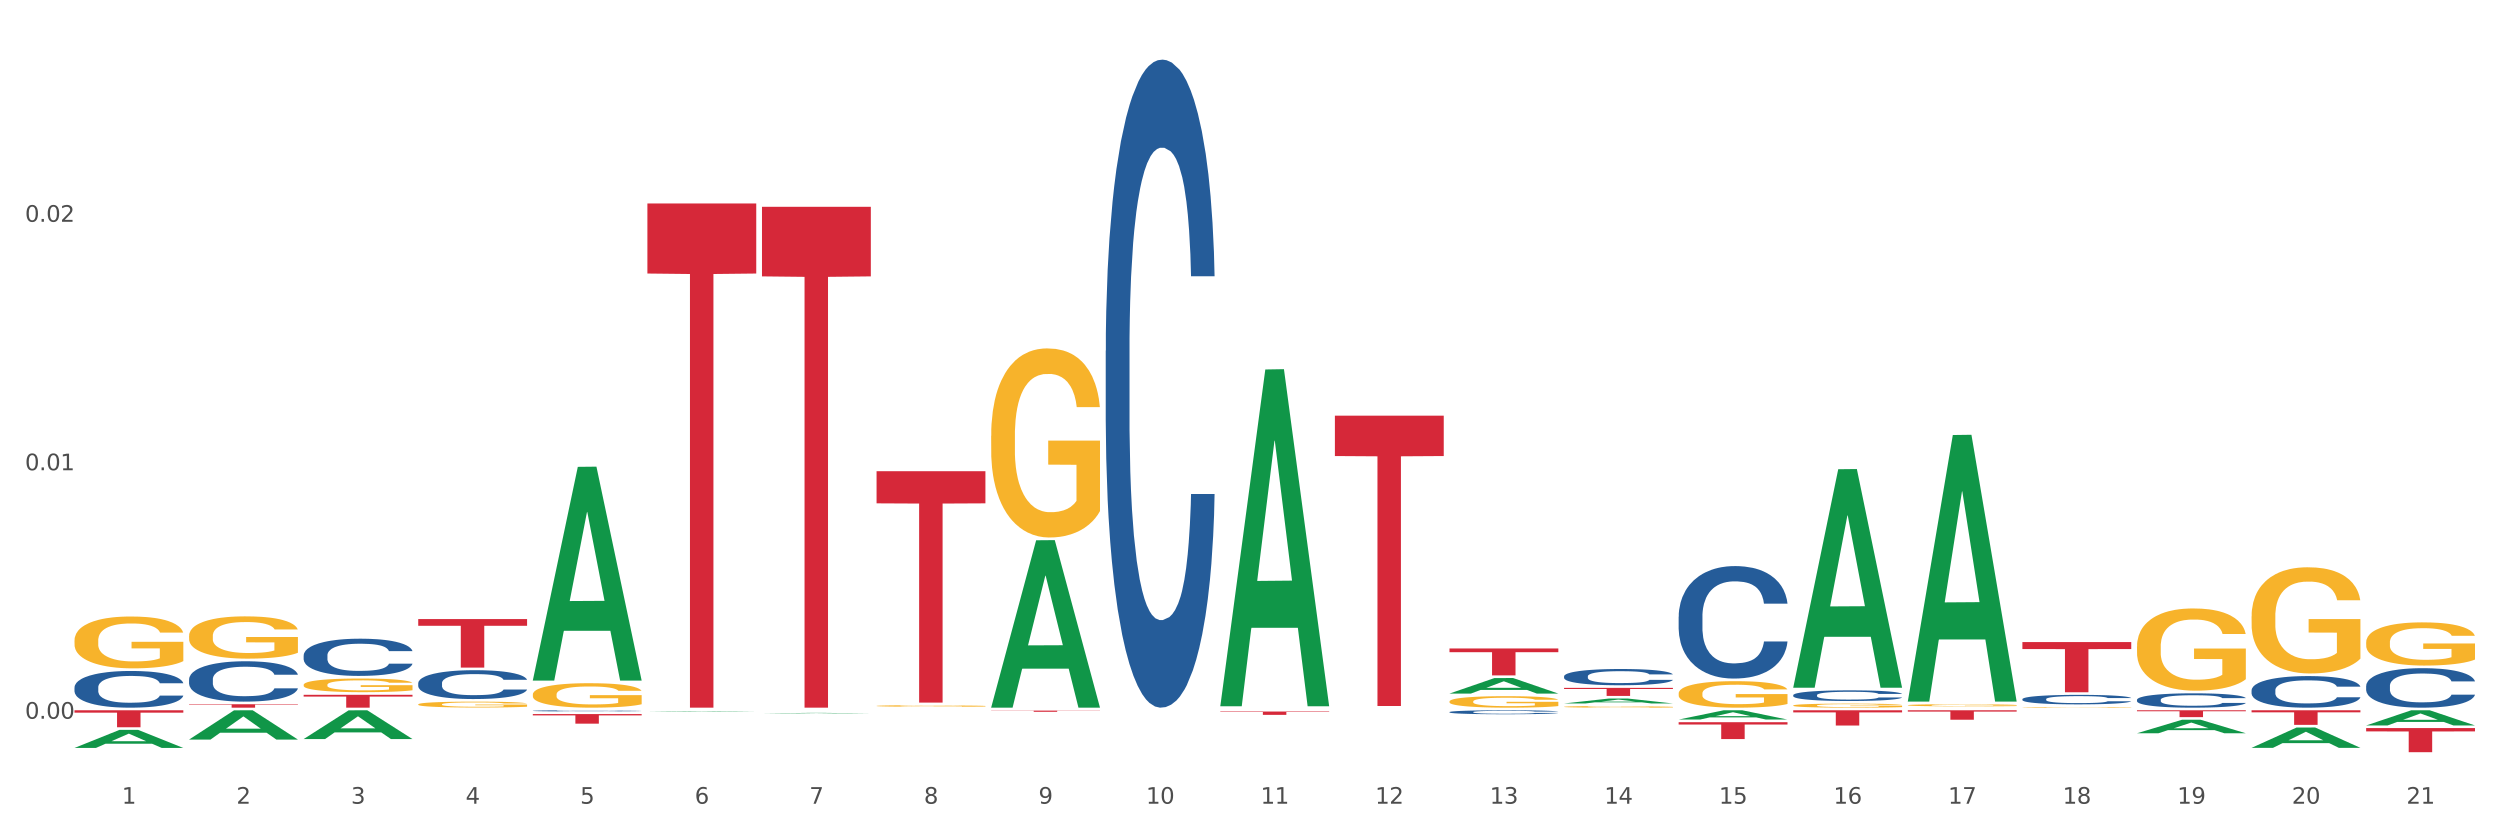 <?xml version="1.0" encoding="utf-8" standalone="no"?>
<!DOCTYPE svg PUBLIC "-//W3C//DTD SVG 1.1//EN"
  "http://www.w3.org/Graphics/SVG/1.1/DTD/svg11.dtd">
<svg xmlns:xlink="http://www.w3.org/1999/xlink" width="1080pt" height="360pt" viewBox="0 0 1080 360" xmlns="http://www.w3.org/2000/svg" version="1.1">
 <rect x="0" y="0" width="1080" height="360" fill="#333333" stroke="none"/>
 <defs>
  <style type="text/css">*{stroke-linejoin: round; stroke-linecap: butt}</style>
 </defs>
 <g id="figure_1">
  <g id="patch_1">
   <path d="M 0 360 
L 1080 360 
L 1080 0 
L 0 0 
z
" style="fill: #ffffff; stroke: #ffffff; stroke-linejoin: miter"/>
  </g>
  <g id="axes_1">
   <g id="matplotlib.axis_1">
    <g id="xtick_1">
     <g id="text_1">
      <!-- 1 -->
      <g style="fill: #4d4d4d" transform="translate(52.633 347.204) scale(0.096 -0.096)">
       <defs>
        <path id="DejaVuSans-31" d="M 794 531 
L 1825 531 
L 1825 4091 
L 703 3866 
L 703 4441 
L 1819 4666 
L 2450 4666 
L 2450 531 
L 3481 531 
L 3481 0 
L 794 0 
L 794 531 
z
" transform="scale(0.016)"/>
       </defs>
       <use xlink:href="#DejaVuSans-31"/>
      </g>
     </g>
    </g>
    <g id="xtick_2">
     <g id="text_2">
      <!-- 2 -->
      <g style="fill: #4d4d4d" transform="translate(102.133 347.204) scale(0.096 -0.096)">
       <defs>
        <path id="DejaVuSans-32" d="M 1228 531 
L 3431 531 
L 3431 0 
L 469 0 
L 469 531 
Q 828 903 1448 1529 
Q 2069 2156 2228 2338 
Q 2531 2678 2651 2914 
Q 2772 3150 2772 3378 
Q 2772 3750 2511 3984 
Q 2250 4219 1831 4219 
Q 1534 4219 1204 4116 
Q 875 4013 500 3803 
L 500 4441 
Q 881 4594 1212 4672 
Q 1544 4750 1819 4750 
Q 2544 4750 2975 4387 
Q 3406 4025 3406 3419 
Q 3406 3131 3298 2873 
Q 3191 2616 2906 2266 
Q 2828 2175 2409 1742 
Q 1991 1309 1228 531 
z
" transform="scale(0.016)"/>
       </defs>
       <use xlink:href="#DejaVuSans-32"/>
      </g>
     </g>
    </g>
    <g id="xtick_3">
     <g id="text_3">
      <!-- 3 -->
      <g style="fill: #4d4d4d" transform="translate(151.633 347.204) scale(0.096 -0.096)">
       <defs>
        <path id="DejaVuSans-33" d="M 2597 2516 
Q 3050 2419 3304 2112 
Q 3559 1806 3559 1356 
Q 3559 666 3084 287 
Q 2609 -91 1734 -91 
Q 1441 -91 1130 -33 
Q 819 25 488 141 
L 488 750 
Q 750 597 1062 519 
Q 1375 441 1716 441 
Q 2309 441 2620 675 
Q 2931 909 2931 1356 
Q 2931 1769 2642 2001 
Q 2353 2234 1838 2234 
L 1294 2234 
L 1294 2753 
L 1863 2753 
Q 2328 2753 2575 2939 
Q 2822 3125 2822 3475 
Q 2822 3834 2567 4026 
Q 2313 4219 1838 4219 
Q 1578 4219 1281 4162 
Q 984 4106 628 3988 
L 628 4550 
Q 988 4650 1302 4700 
Q 1616 4750 1894 4750 
Q 2613 4750 3031 4423 
Q 3450 4097 3450 3541 
Q 3450 3153 3228 2886 
Q 3006 2619 2597 2516 
z
" transform="scale(0.016)"/>
       </defs>
       <use xlink:href="#DejaVuSans-33"/>
      </g>
     </g>
    </g>
    <g id="xtick_4">
     <g id="text_4">
      <!-- 4 -->
      <g style="fill: #4d4d4d" transform="translate(201.133 347.204) scale(0.096 -0.096)">
       <defs>
        <path id="DejaVuSans-34" d="M 2419 4116 
L 825 1625 
L 2419 1625 
L 2419 4116 
z
M 2253 4666 
L 3047 4666 
L 3047 1625 
L 3713 1625 
L 3713 1100 
L 3047 1100 
L 3047 0 
L 2419 0 
L 2419 1100 
L 313 1100 
L 313 1709 
L 2253 4666 
z
" transform="scale(0.016)"/>
       </defs>
       <use xlink:href="#DejaVuSans-34"/>
      </g>
     </g>
    </g>
    <g id="xtick_5">
     <g id="text_5">
      <!-- 5 -->
      <g style="fill: #4d4d4d" transform="translate(250.633 347.204) scale(0.096 -0.096)">
       <defs>
        <path id="DejaVuSans-35" d="M 691 4666 
L 3169 4666 
L 3169 4134 
L 1269 4134 
L 1269 2991 
Q 1406 3038 1543 3061 
Q 1681 3084 1819 3084 
Q 2600 3084 3056 2656 
Q 3513 2228 3513 1497 
Q 3513 744 3044 326 
Q 2575 -91 1722 -91 
Q 1428 -91 1123 -41 
Q 819 9 494 109 
L 494 744 
Q 775 591 1075 516 
Q 1375 441 1709 441 
Q 2250 441 2565 725 
Q 2881 1009 2881 1497 
Q 2881 1984 2565 2268 
Q 2250 2553 1709 2553 
Q 1456 2553 1204 2497 
Q 953 2441 691 2322 
L 691 4666 
z
" transform="scale(0.016)"/>
       </defs>
       <use xlink:href="#DejaVuSans-35"/>
      </g>
     </g>
    </g>
    <g id="xtick_6">
     <g id="text_6">
      <!-- 6 -->
      <g style="fill: #4d4d4d" transform="translate(300.134 347.204) scale(0.096 -0.096)">
       <defs>
        <path id="DejaVuSans-36" d="M 2113 2584 
Q 1688 2584 1439 2293 
Q 1191 2003 1191 1497 
Q 1191 994 1439 701 
Q 1688 409 2113 409 
Q 2538 409 2786 701 
Q 3034 994 3034 1497 
Q 3034 2003 2786 2293 
Q 2538 2584 2113 2584 
z
M 3366 4563 
L 3366 3988 
Q 3128 4100 2886 4159 
Q 2644 4219 2406 4219 
Q 1781 4219 1451 3797 
Q 1122 3375 1075 2522 
Q 1259 2794 1537 2939 
Q 1816 3084 2150 3084 
Q 2853 3084 3261 2657 
Q 3669 2231 3669 1497 
Q 3669 778 3244 343 
Q 2819 -91 2113 -91 
Q 1303 -91 875 529 
Q 447 1150 447 2328 
Q 447 3434 972 4092 
Q 1497 4750 2381 4750 
Q 2619 4750 2861 4703 
Q 3103 4656 3366 4563 
z
" transform="scale(0.016)"/>
       </defs>
       <use xlink:href="#DejaVuSans-36"/>
      </g>
     </g>
    </g>
    <g id="xtick_7">
     <g id="text_7">
      <!-- 7 -->
      <g style="fill: #4d4d4d" transform="translate(349.634 347.204) scale(0.096 -0.096)">
       <defs>
        <path id="DejaVuSans-37" d="M 525 4666 
L 3525 4666 
L 3525 4397 
L 1831 0 
L 1172 0 
L 2766 4134 
L 525 4134 
L 525 4666 
z
" transform="scale(0.016)"/>
       </defs>
       <use xlink:href="#DejaVuSans-37"/>
      </g>
     </g>
    </g>
    <g id="xtick_8">
     <g id="text_8">
      <!-- 8 -->
      <g style="fill: #4d4d4d" transform="translate(399.134 347.204) scale(0.096 -0.096)">
       <defs>
        <path id="DejaVuSans-38" d="M 2034 2216 
Q 1584 2216 1326 1975 
Q 1069 1734 1069 1313 
Q 1069 891 1326 650 
Q 1584 409 2034 409 
Q 2484 409 2743 651 
Q 3003 894 3003 1313 
Q 3003 1734 2745 1975 
Q 2488 2216 2034 2216 
z
M 1403 2484 
Q 997 2584 770 2862 
Q 544 3141 544 3541 
Q 544 4100 942 4425 
Q 1341 4750 2034 4750 
Q 2731 4750 3128 4425 
Q 3525 4100 3525 3541 
Q 3525 3141 3298 2862 
Q 3072 2584 2669 2484 
Q 3125 2378 3379 2068 
Q 3634 1759 3634 1313 
Q 3634 634 3220 271 
Q 2806 -91 2034 -91 
Q 1263 -91 848 271 
Q 434 634 434 1313 
Q 434 1759 690 2068 
Q 947 2378 1403 2484 
z
M 1172 3481 
Q 1172 3119 1398 2916 
Q 1625 2713 2034 2713 
Q 2441 2713 2670 2916 
Q 2900 3119 2900 3481 
Q 2900 3844 2670 4047 
Q 2441 4250 2034 4250 
Q 1625 4250 1398 4047 
Q 1172 3844 1172 3481 
z
" transform="scale(0.016)"/>
       </defs>
       <use xlink:href="#DejaVuSans-38"/>
      </g>
     </g>
    </g>
    <g id="xtick_9">
     <g id="text_9">
      <!-- 9 -->
      <g style="fill: #4d4d4d" transform="translate(448.634 347.204) scale(0.096 -0.096)">
       <defs>
        <path id="DejaVuSans-39" d="M 703 97 
L 703 672 
Q 941 559 1184 500 
Q 1428 441 1663 441 
Q 2288 441 2617 861 
Q 2947 1281 2994 2138 
Q 2813 1869 2534 1725 
Q 2256 1581 1919 1581 
Q 1219 1581 811 2004 
Q 403 2428 403 3163 
Q 403 3881 828 4315 
Q 1253 4750 1959 4750 
Q 2769 4750 3195 4129 
Q 3622 3509 3622 2328 
Q 3622 1225 3098 567 
Q 2575 -91 1691 -91 
Q 1453 -91 1209 -44 
Q 966 3 703 97 
z
M 1959 2075 
Q 2384 2075 2632 2365 
Q 2881 2656 2881 3163 
Q 2881 3666 2632 3958 
Q 2384 4250 1959 4250 
Q 1534 4250 1286 3958 
Q 1038 3666 1038 3163 
Q 1038 2656 1286 2365 
Q 1534 2075 1959 2075 
z
" transform="scale(0.016)"/>
       </defs>
       <use xlink:href="#DejaVuSans-39"/>
      </g>
     </g>
    </g>
    <g id="xtick_10">
     <g id="text_10">
      <!-- 10 -->
      <g style="fill: #4d4d4d" transform="translate(495.079 347.204) scale(0.096 -0.096)">
       <defs>
        <path id="DejaVuSans-30" d="M 2034 4250 
Q 1547 4250 1301 3770 
Q 1056 3291 1056 2328 
Q 1056 1369 1301 889 
Q 1547 409 2034 409 
Q 2525 409 2770 889 
Q 3016 1369 3016 2328 
Q 3016 3291 2770 3770 
Q 2525 4250 2034 4250 
z
M 2034 4750 
Q 2819 4750 3233 4129 
Q 3647 3509 3647 2328 
Q 3647 1150 3233 529 
Q 2819 -91 2034 -91 
Q 1250 -91 836 529 
Q 422 1150 422 2328 
Q 422 3509 836 4129 
Q 1250 4750 2034 4750 
z
" transform="scale(0.016)"/>
       </defs>
       <use xlink:href="#DejaVuSans-31"/>
       <use xlink:href="#DejaVuSans-30" transform="translate(63.623 0)"/>
      </g>
     </g>
    </g>
    <g id="xtick_11">
     <g id="text_11">
      <!-- 11 -->
      <g style="fill: #4d4d4d" transform="translate(544.58 347.204) scale(0.096 -0.096)">
       <use xlink:href="#DejaVuSans-31"/>
       <use xlink:href="#DejaVuSans-31" transform="translate(63.623 0)"/>
      </g>
     </g>
    </g>
    <g id="xtick_12">
     <g id="text_12">
      <!-- 12 -->
      <g style="fill: #4d4d4d" transform="translate(594.08 347.204) scale(0.096 -0.096)">
       <use xlink:href="#DejaVuSans-31"/>
       <use xlink:href="#DejaVuSans-32" transform="translate(63.623 0)"/>
      </g>
     </g>
    </g>
    <g id="xtick_13">
     <g id="text_13">
      <!-- 13 -->
      <g style="fill: #4d4d4d" transform="translate(643.58 347.204) scale(0.096 -0.096)">
       <use xlink:href="#DejaVuSans-31"/>
       <use xlink:href="#DejaVuSans-33" transform="translate(63.623 0)"/>
      </g>
     </g>
    </g>
    <g id="xtick_14">
     <g id="text_14">
      <!-- 14 -->
      <g style="fill: #4d4d4d" transform="translate(693.08 347.204) scale(0.096 -0.096)">
       <use xlink:href="#DejaVuSans-31"/>
       <use xlink:href="#DejaVuSans-34" transform="translate(63.623 0)"/>
      </g>
     </g>
    </g>
    <g id="xtick_15">
     <g id="text_15">
      <!-- 15 -->
      <g style="fill: #4d4d4d" transform="translate(742.58 347.204) scale(0.096 -0.096)">
       <use xlink:href="#DejaVuSans-31"/>
       <use xlink:href="#DejaVuSans-35" transform="translate(63.623 0)"/>
      </g>
     </g>
    </g>
    <g id="xtick_16">
     <g id="text_16">
      <!-- 16 -->
      <g style="fill: #4d4d4d" transform="translate(792.08 347.204) scale(0.096 -0.096)">
       <use xlink:href="#DejaVuSans-31"/>
       <use xlink:href="#DejaVuSans-36" transform="translate(63.623 0)"/>
      </g>
     </g>
    </g>
    <g id="xtick_17">
     <g id="text_17">
      <!-- 17 -->
      <g style="fill: #4d4d4d" transform="translate(841.58 347.204) scale(0.096 -0.096)">
       <use xlink:href="#DejaVuSans-31"/>
       <use xlink:href="#DejaVuSans-37" transform="translate(63.623 0)"/>
      </g>
     </g>
    </g>
    <g id="xtick_18">
     <g id="text_18">
      <!-- 18 -->
      <g style="fill: #4d4d4d" transform="translate(891.08 347.204) scale(0.096 -0.096)">
       <use xlink:href="#DejaVuSans-31"/>
       <use xlink:href="#DejaVuSans-38" transform="translate(63.623 0)"/>
      </g>
     </g>
    </g>
    <g id="xtick_19">
     <g id="text_19">
      <!-- 19 -->
      <g style="fill: #4d4d4d" transform="translate(940.58 347.204) scale(0.096 -0.096)">
       <use xlink:href="#DejaVuSans-31"/>
       <use xlink:href="#DejaVuSans-39" transform="translate(63.623 0)"/>
      </g>
     </g>
    </g>
    <g id="xtick_20">
     <g id="text_20">
      <!-- 20 -->
      <g style="fill: #4d4d4d" transform="translate(990.08 347.204) scale(0.096 -0.096)">
       <use xlink:href="#DejaVuSans-32"/>
       <use xlink:href="#DejaVuSans-30" transform="translate(63.623 0)"/>
      </g>
     </g>
    </g>
    <g id="xtick_21">
     <g id="text_21">
      <!-- 21 -->
      <g style="fill: #4d4d4d" transform="translate(1039.58 347.204) scale(0.096 -0.096)">
       <use xlink:href="#DejaVuSans-32"/>
       <use xlink:href="#DejaVuSans-31" transform="translate(63.623 0)"/>
      </g>
     </g>
    </g>
    <g id="xtick_22"/>
    <g id="xtick_23"/>
    <g id="xtick_24"/>
    <g id="xtick_25"/>
    <g id="xtick_26"/>
    <g id="xtick_27"/>
    <g id="xtick_28"/>
    <g id="xtick_29"/>
    <g id="xtick_30"/>
    <g id="xtick_31"/>
    <g id="xtick_32"/>
    <g id="xtick_33"/>
    <g id="xtick_34"/>
    <g id="xtick_35"/>
    <g id="xtick_36"/>
    <g id="xtick_37"/>
    <g id="xtick_38"/>
    <g id="xtick_39"/>
    <g id="xtick_40"/>
    <g id="xtick_41"/>
   </g>
   <g id="matplotlib.axis_2">
    <g id="ytick_1">
     <g id="text_22">
      <!-- 0.00 -->
      <g style="fill: #4d4d4d" transform="translate(10.8 310.489) scale(0.096 -0.096)">
       <defs>
        <path id="DejaVuSans-2e" d="M 684 794 
L 1344 794 
L 1344 0 
L 684 0 
L 684 794 
z
" transform="scale(0.016)"/>
       </defs>
       <use xlink:href="#DejaVuSans-30"/>
       <use xlink:href="#DejaVuSans-2e" transform="translate(63.623 0)"/>
       <use xlink:href="#DejaVuSans-30" transform="translate(95.41 0)"/>
       <use xlink:href="#DejaVuSans-30" transform="translate(159.033 0)"/>
      </g>
     </g>
    </g>
    <g id="ytick_2">
     <g id="text_23">
      <!-- 0.01 -->
      <g style="fill: #4d4d4d" transform="translate(10.8 203.148) scale(0.096 -0.096)">
       <use xlink:href="#DejaVuSans-30"/>
       <use xlink:href="#DejaVuSans-2e" transform="translate(63.623 0)"/>
       <use xlink:href="#DejaVuSans-30" transform="translate(95.41 0)"/>
       <use xlink:href="#DejaVuSans-31" transform="translate(159.033 0)"/>
      </g>
     </g>
    </g>
    <g id="ytick_3">
     <g id="text_24">
      <!-- 0.02 -->
      <g style="fill: #4d4d4d" transform="translate(10.8 95.807) scale(0.096 -0.096)">
       <use xlink:href="#DejaVuSans-30"/>
       <use xlink:href="#DejaVuSans-2e" transform="translate(63.623 0)"/>
       <use xlink:href="#DejaVuSans-30" transform="translate(95.41 0)"/>
       <use xlink:href="#DejaVuSans-32" transform="translate(159.033 0)"/>
      </g>
     </g>
    </g>
    <g id="ytick_4"/>
    <g id="ytick_5"/>
    <g id="ytick_6"/>
   </g>
   <g id="PolyCollection_1">
    <path d="M 32.175 323.1 
L 32.223 323.093 
L 51.615 315.304 
L 59.663 315.297 
L 79.2 323.115 
L 69.892 323.115 
L 65.674 321.294 
L 45.652 321.294 
L 45.507 321.324 
L 41.435 323.115 
L 32.175 323.115 
L 32.175 323.1 
L 48.173 320.208 
L 63.153 320.2 
L 55.736 316.963 
L 55.639 316.949 
L 55.542 316.971 
L 48.125 320.2 
L 48.173 320.208 
L 32.175 323.1 
z
" clip-path="url(#pa9d7706e97)" style="fill: #109648"/>
    <path d="M 81.675 319.477 
L 81.723 319.465 
L 101.115 306.853 
L 109.163 306.841 
L 128.7 319.5 
L 119.392 319.5 
L 115.174 316.553 
L 95.152 316.553 
L 95.007 316.6 
L 90.935 319.5 
L 81.675 319.5 
L 81.675 319.477 
L 97.673 314.793 
L 112.653 314.781 
L 105.236 309.54 
L 105.139 309.516 
L 105.042 309.551 
L 97.625 314.781 
L 97.673 314.793 
L 81.675 319.477 
z
" clip-path="url(#pa9d7706e97)" style="fill: #109648"/>
    <path d="M 675.675 303.891 
L 675.723 303.889 
L 695.115 301.763 
L 703.163 301.761 
L 722.7 303.895 
L 713.392 303.895 
L 709.174 303.398 
L 689.152 303.398 
L 689.007 303.406 
L 684.935 303.895 
L 675.675 303.895 
L 675.675 303.891 
L 691.673 303.102 
L 706.653 303.1 
L 699.236 302.216 
L 699.139 302.212 
L 699.042 302.218 
L 691.625 303.1 
L 691.673 303.102 
L 675.675 303.891 
z
" clip-path="url(#pa9d7706e97)" style="fill: #109648"/>
    <path d="M 626.175 299.613 
L 626.223 299.606 
L 645.615 292.914 
L 653.663 292.907 
L 673.2 299.625 
L 663.892 299.625 
L 659.674 298.061 
L 639.652 298.061 
L 639.507 298.086 
L 635.435 299.625 
L 626.175 299.625 
L 626.175 299.613 
L 642.173 297.127 
L 657.153 297.121 
L 649.736 294.339 
L 649.639 294.327 
L 649.542 294.346 
L 642.125 297.121 
L 642.173 297.127 
L 626.175 299.613 
z
" clip-path="url(#pa9d7706e97)" style="fill: #109648"/>
    <path d="M 675.675 305.342 
L 675.731 305.341 
L 675.731 305.318 
L 675.842 305.298 
L 676.397 305.251 
L 677.23 305.211 
L 677.84 305.19 
L 678.451 305.173 
L 679.173 305.156 
L 680.061 305.138 
L 681.671 305.112 
L 682.67 305.098 
L 683.892 305.084 
L 686.113 305.064 
L 687.723 305.053 
L 689.388 305.043 
L 692.109 305.032 
L 693.885 305.026 
L 695.773 305.023 
L 698.049 305.02 
L 699.77 305.019 
L 703.546 305.021 
L 706.766 305.027 
L 708.32 305.032 
L 710.319 305.039 
L 711.374 305.044 
L 713.095 305.054 
L 714.872 305.068 
L 716.093 305.079 
L 717.925 305.101 
L 719.313 305.123 
L 720.59 305.149 
L 721.256 305.168 
L 721.756 305.185 
L 722.2 305.205 
L 722.644 305.236 
L 712.651 305.236 
L 712.262 305.214 
L 711.652 305.193 
L 710.763 305.172 
L 709.986 305.16 
L 708.654 305.144 
L 707.432 305.133 
L 706.155 305.126 
L 704.601 305.119 
L 703.379 305.116 
L 701.658 305.114 
L 698.271 305.114 
L 695.995 305.119 
L 694.441 305.126 
L 693.441 305.132 
L 692.553 305.138 
L 691.554 305.147 
L 690.388 305.16 
L 689.555 305.172 
L 688.722 305.188 
L 688.056 305.203 
L 687.445 305.221 
L 686.945 305.24 
L 686.557 305.26 
L 686.224 305.284 
L 685.946 305.324 
L 685.946 305.411 
L 686.057 305.431 
L 686.335 305.457 
L 686.668 305.477 
L 687.223 305.5 
L 687.723 305.516 
L 688.667 305.539 
L 689.721 305.558 
L 690.554 305.57 
L 691.387 305.581 
L 692.831 305.595 
L 694.441 305.606 
L 695.829 305.613 
L 697.716 305.62 
L 698.993 305.622 
L 700.104 305.623 
L 702.824 305.623 
L 704.767 305.621 
L 706.932 305.617 
L 708.598 305.611 
L 709.986 305.604 
L 711.541 305.593 
L 712.54 305.582 
L 712.54 305.449 
L 700.326 305.448 
L 700.326 305.36 
L 722.7 305.36 
L 722.7 305.62 
L 721.756 305.633 
L 720.701 305.645 
L 719.591 305.656 
L 717.925 305.669 
L 715.927 305.682 
L 714.15 305.691 
L 712.262 305.699 
L 710.042 305.706 
L 707.155 305.712 
L 705.378 305.714 
L 703.157 305.716 
L 700.548 305.717 
L 698.271 305.716 
L 696.051 305.713 
L 693.719 305.707 
L 691.443 305.699 
L 689.721 305.69 
L 688 305.68 
L 686.168 305.667 
L 684.725 305.654 
L 683.614 305.642 
L 682.393 305.628 
L 681.06 305.609 
L 680.061 305.592 
L 679.173 305.574 
L 678.229 305.551 
L 677.563 305.531 
L 676.896 305.506 
L 676.508 305.488 
L 676.064 305.459 
L 675.731 305.419 
L 675.675 305.342 
z
" clip-path="url(#pa9d7706e97)" style="fill: #f7b32b"/>
    <path d="M 725.175 299.558 
L 725.231 299.548 
L 725.231 299.171 
L 725.342 298.847 
L 725.897 298.063 
L 726.73 297.414 
L 727.34 297.069 
L 727.951 296.787 
L 728.673 296.505 
L 729.561 296.212 
L 731.171 295.783 
L 732.17 295.564 
L 733.392 295.334 
L 735.613 294.999 
L 737.223 294.811 
L 738.888 294.654 
L 741.609 294.466 
L 743.385 294.382 
L 745.273 294.319 
L 747.549 294.277 
L 749.27 294.267 
L 753.046 294.298 
L 756.266 294.392 
L 757.82 294.466 
L 759.819 294.591 
L 760.874 294.675 
L 762.595 294.842 
L 764.372 295.062 
L 765.593 295.25 
L 767.425 295.605 
L 768.813 295.961 
L 770.09 296.4 
L 770.756 296.703 
L 771.256 296.986 
L 771.7 297.31 
L 772.144 297.822 
L 762.151 297.822 
L 761.762 297.456 
L 761.152 297.111 
L 760.263 296.777 
L 759.486 296.567 
L 758.154 296.306 
L 756.932 296.139 
L 755.655 296.013 
L 754.101 295.909 
L 752.879 295.856 
L 751.158 295.815 
L 747.771 295.825 
L 745.495 295.909 
L 743.941 296.013 
L 742.941 296.107 
L 742.053 296.212 
L 741.054 296.358 
L 739.888 296.578 
L 739.055 296.777 
L 738.222 297.028 
L 737.556 297.278 
L 736.945 297.571 
L 736.445 297.885 
L 736.057 298.209 
L 735.724 298.606 
L 735.446 299.265 
L 735.446 300.698 
L 735.557 301.022 
L 735.835 301.451 
L 736.168 301.775 
L 736.723 302.162 
L 737.223 302.423 
L 738.167 302.8 
L 739.221 303.113 
L 740.054 303.312 
L 740.887 303.479 
L 742.331 303.709 
L 743.941 303.898 
L 745.329 304.013 
L 747.216 304.117 
L 748.493 304.159 
L 749.604 304.18 
L 752.324 304.18 
L 754.267 304.149 
L 756.432 304.075 
L 758.098 303.981 
L 759.486 303.866 
L 761.041 303.678 
L 762.04 303.5 
L 762.04 301.315 
L 749.826 301.304 
L 749.826 299.851 
L 772.2 299.851 
L 772.2 304.117 
L 771.256 304.337 
L 770.201 304.535 
L 769.091 304.713 
L 767.425 304.933 
L 765.427 305.142 
L 763.65 305.288 
L 761.762 305.414 
L 759.542 305.529 
L 756.655 305.633 
L 754.878 305.675 
L 752.657 305.707 
L 750.048 305.717 
L 747.771 305.696 
L 745.551 305.644 
L 743.219 305.55 
L 740.943 305.414 
L 739.221 305.278 
L 737.5 305.111 
L 735.668 304.891 
L 734.225 304.682 
L 733.114 304.494 
L 731.893 304.253 
L 730.56 303.939 
L 729.561 303.657 
L 728.673 303.364 
L 727.729 302.988 
L 727.063 302.664 
L 726.396 302.256 
L 726.008 301.953 
L 725.564 301.482 
L 725.231 300.823 
L 725.175 299.558 
z
" clip-path="url(#pa9d7706e97)" style="fill: #f7b32b"/>
    <path d="M 774.675 304.774 
L 774.731 304.772 
L 774.731 304.715 
L 774.842 304.665 
L 775.397 304.545 
L 776.23 304.446 
L 776.84 304.393 
L 777.451 304.349 
L 778.173 304.306 
L 779.061 304.261 
L 780.671 304.196 
L 781.67 304.162 
L 782.892 304.127 
L 785.113 304.076 
L 786.723 304.047 
L 788.388 304.023 
L 791.109 303.994 
L 792.885 303.981 
L 794.773 303.972 
L 797.049 303.965 
L 798.77 303.964 
L 802.546 303.968 
L 805.766 303.983 
L 807.32 303.994 
L 809.319 304.013 
L 810.374 304.026 
L 812.095 304.052 
L 813.872 304.085 
L 815.093 304.114 
L 816.925 304.169 
L 818.313 304.223 
L 819.59 304.29 
L 820.256 304.337 
L 820.756 304.38 
L 821.2 304.43 
L 821.644 304.508 
L 811.651 304.508 
L 811.262 304.452 
L 810.652 304.399 
L 809.763 304.348 
L 808.986 304.316 
L 807.654 304.276 
L 806.432 304.25 
L 805.155 304.231 
L 803.601 304.215 
L 802.379 304.207 
L 800.658 304.201 
L 797.271 304.202 
L 794.995 304.215 
L 793.441 304.231 
L 792.441 304.245 
L 791.553 304.261 
L 790.554 304.284 
L 789.388 304.317 
L 788.555 304.348 
L 787.722 304.386 
L 787.056 304.425 
L 786.445 304.47 
L 785.945 304.518 
L 785.557 304.567 
L 785.224 304.628 
L 784.946 304.729 
L 784.946 304.948 
L 785.057 304.998 
L 785.335 305.064 
L 785.668 305.113 
L 786.223 305.173 
L 786.723 305.213 
L 787.667 305.27 
L 788.721 305.318 
L 789.554 305.349 
L 790.387 305.374 
L 791.831 305.41 
L 793.441 305.438 
L 794.829 305.456 
L 796.716 305.472 
L 797.993 305.478 
L 799.104 305.482 
L 801.824 305.482 
L 803.767 305.477 
L 805.932 305.466 
L 807.598 305.451 
L 808.986 305.434 
L 810.541 305.405 
L 811.54 305.378 
L 811.54 305.043 
L 799.326 305.041 
L 799.326 304.819 
L 821.7 304.819 
L 821.7 305.472 
L 820.756 305.506 
L 819.701 305.536 
L 818.591 305.563 
L 816.925 305.597 
L 814.927 305.629 
L 813.15 305.651 
L 811.262 305.671 
L 809.042 305.688 
L 806.155 305.704 
L 804.378 305.711 
L 802.157 305.715 
L 799.548 305.717 
L 797.271 305.714 
L 795.051 305.706 
L 792.719 305.691 
L 790.443 305.671 
L 788.721 305.65 
L 787 305.624 
L 785.168 305.591 
L 783.725 305.558 
L 782.614 305.53 
L 781.393 305.493 
L 780.06 305.445 
L 779.061 305.402 
L 778.173 305.357 
L 777.229 305.299 
L 776.563 305.249 
L 775.896 305.187 
L 775.508 305.141 
L 775.064 305.068 
L 774.731 304.968 
L 774.675 304.774 
z
" clip-path="url(#pa9d7706e97)" style="fill: #f7b32b"/>
    <path d="M 824.175 304.647 
L 824.231 304.647 
L 824.231 304.616 
L 824.342 304.589 
L 824.897 304.525 
L 825.73 304.473 
L 826.34 304.444 
L 826.951 304.421 
L 827.673 304.398 
L 828.561 304.374 
L 830.171 304.34 
L 831.17 304.322 
L 832.392 304.303 
L 834.613 304.276 
L 836.223 304.26 
L 837.888 304.247 
L 840.609 304.232 
L 842.385 304.225 
L 844.273 304.22 
L 846.549 304.217 
L 848.27 304.216 
L 852.046 304.218 
L 855.266 304.226 
L 856.82 304.232 
L 858.819 304.242 
L 859.874 304.249 
L 861.595 304.263 
L 863.372 304.281 
L 864.593 304.296 
L 866.425 304.325 
L 867.813 304.354 
L 869.09 304.39 
L 869.756 304.415 
L 870.256 304.438 
L 870.7 304.464 
L 871.144 304.506 
L 861.151 304.506 
L 860.762 304.476 
L 860.152 304.448 
L 859.263 304.421 
L 858.486 304.403 
L 857.154 304.382 
L 855.932 304.369 
L 854.655 304.358 
L 853.101 304.35 
L 851.879 304.346 
L 850.158 304.342 
L 846.771 304.343 
L 844.495 304.35 
L 842.941 304.358 
L 841.941 304.366 
L 841.053 304.374 
L 840.054 304.386 
L 838.888 304.404 
L 838.055 304.421 
L 837.222 304.441 
L 836.556 304.461 
L 835.945 304.485 
L 835.445 304.511 
L 835.057 304.537 
L 834.724 304.57 
L 834.446 304.624 
L 834.446 304.74 
L 834.557 304.767 
L 834.835 304.802 
L 835.168 304.828 
L 835.723 304.86 
L 836.223 304.881 
L 837.167 304.912 
L 838.221 304.937 
L 839.054 304.954 
L 839.887 304.967 
L 841.331 304.986 
L 842.941 305.001 
L 844.329 305.011 
L 846.216 305.019 
L 847.493 305.023 
L 848.604 305.024 
L 851.324 305.024 
L 853.267 305.022 
L 855.432 305.016 
L 857.098 305.008 
L 858.486 304.999 
L 860.041 304.983 
L 861.04 304.969 
L 861.04 304.791 
L 848.826 304.79 
L 848.826 304.671 
L 871.2 304.671 
L 871.2 305.019 
L 870.256 305.037 
L 869.201 305.053 
L 868.091 305.068 
L 866.425 305.086 
L 864.427 305.103 
L 862.65 305.115 
L 860.762 305.125 
L 858.542 305.134 
L 855.655 305.143 
L 853.878 305.146 
L 851.657 305.149 
L 849.048 305.15 
L 846.771 305.148 
L 844.551 305.144 
L 842.219 305.136 
L 839.943 305.125 
L 838.221 305.114 
L 836.5 305.1 
L 834.668 305.082 
L 833.225 305.065 
L 832.114 305.05 
L 830.893 305.03 
L 829.56 305.005 
L 828.561 304.982 
L 827.673 304.958 
L 826.729 304.927 
L 826.063 304.901 
L 825.396 304.867 
L 825.008 304.843 
L 824.564 304.804 
L 824.231 304.751 
L 824.175 304.647 
z
" clip-path="url(#pa9d7706e97)" style="fill: #f7b32b"/>
    <path d="M 873.675 305.554 
L 873.731 305.554 
L 873.731 305.544 
L 873.842 305.536 
L 874.397 305.515 
L 875.23 305.498 
L 875.84 305.489 
L 876.451 305.481 
L 877.173 305.474 
L 878.061 305.466 
L 879.671 305.455 
L 880.67 305.449 
L 881.892 305.443 
L 884.113 305.434 
L 885.723 305.429 
L 887.388 305.425 
L 890.109 305.42 
L 891.885 305.418 
L 893.773 305.416 
L 896.049 305.415 
L 897.77 305.415 
L 901.546 305.415 
L 904.766 305.418 
L 906.32 305.42 
L 908.319 305.423 
L 909.374 305.425 
L 911.095 305.43 
L 912.872 305.436 
L 914.093 305.44 
L 915.925 305.45 
L 917.313 305.459 
L 918.59 305.471 
L 919.256 305.479 
L 919.756 305.486 
L 920.2 305.495 
L 920.644 305.508 
L 910.651 305.508 
L 910.262 305.499 
L 909.652 305.49 
L 908.763 305.481 
L 907.986 305.475 
L 906.654 305.468 
L 905.432 305.464 
L 904.155 305.461 
L 902.601 305.458 
L 901.379 305.456 
L 899.658 305.455 
L 896.271 305.456 
L 893.995 305.458 
L 892.441 305.461 
L 891.441 305.463 
L 890.553 305.466 
L 889.554 305.47 
L 888.388 305.476 
L 887.555 305.481 
L 886.722 305.487 
L 886.056 305.494 
L 885.445 305.502 
L 884.945 305.51 
L 884.557 305.519 
L 884.224 305.529 
L 883.946 305.547 
L 883.946 305.584 
L 884.057 305.593 
L 884.335 305.604 
L 884.668 305.613 
L 885.223 305.623 
L 885.723 305.63 
L 886.667 305.64 
L 887.721 305.648 
L 888.554 305.653 
L 889.387 305.658 
L 890.831 305.664 
L 892.441 305.669 
L 893.829 305.672 
L 895.716 305.675 
L 896.993 305.676 
L 898.104 305.676 
L 900.824 305.676 
L 902.767 305.676 
L 904.932 305.674 
L 906.598 305.671 
L 907.986 305.668 
L 909.541 305.663 
L 910.54 305.658 
L 910.54 305.601 
L 898.326 305.6 
L 898.326 305.562 
L 920.7 305.562 
L 920.7 305.675 
L 919.756 305.681 
L 918.701 305.686 
L 917.591 305.691 
L 915.925 305.696 
L 913.927 305.702 
L 912.15 305.706 
L 910.262 305.709 
L 908.042 305.712 
L 905.155 305.715 
L 903.378 305.716 
L 901.157 305.717 
L 898.548 305.717 
L 896.271 305.716 
L 894.051 305.715 
L 891.719 305.713 
L 889.443 305.709 
L 887.721 305.705 
L 886 305.701 
L 884.168 305.695 
L 882.725 305.69 
L 881.614 305.685 
L 880.393 305.678 
L 879.06 305.67 
L 878.061 305.663 
L 877.173 305.655 
L 876.229 305.645 
L 875.563 305.636 
L 874.896 305.626 
L 874.508 305.618 
L 874.064 305.605 
L 873.731 305.588 
L 873.675 305.554 
z
" clip-path="url(#pa9d7706e97)" style="fill: #f7b32b"/>
    <path d="M 923.175 279.27 
L 923.231 279.238 
L 923.231 278.069 
L 923.342 277.063 
L 923.897 274.629 
L 924.73 272.618 
L 925.34 271.547 
L 925.951 270.67 
L 926.673 269.794 
L 927.561 268.886 
L 929.171 267.555 
L 930.17 266.874 
L 931.392 266.16 
L 933.613 265.121 
L 935.223 264.537 
L 936.888 264.05 
L 939.609 263.466 
L 941.385 263.207 
L 943.273 263.012 
L 945.549 262.882 
L 947.27 262.85 
L 951.046 262.947 
L 954.266 263.239 
L 955.82 263.466 
L 957.819 263.856 
L 958.874 264.115 
L 960.595 264.635 
L 962.372 265.316 
L 963.593 265.9 
L 965.425 267.003 
L 966.813 268.107 
L 968.09 269.47 
L 968.756 270.411 
L 969.256 271.287 
L 969.7 272.293 
L 970.144 273.883 
L 960.151 273.883 
L 959.762 272.747 
L 959.152 271.676 
L 958.263 270.638 
L 957.486 269.989 
L 956.154 269.178 
L 954.932 268.658 
L 953.655 268.269 
L 952.101 267.945 
L 950.879 267.782 
L 949.158 267.652 
L 945.771 267.685 
L 943.495 267.945 
L 941.941 268.269 
L 940.941 268.561 
L 940.053 268.886 
L 939.054 269.34 
L 937.888 270.021 
L 937.055 270.638 
L 936.222 271.417 
L 935.556 272.196 
L 934.945 273.104 
L 934.445 274.078 
L 934.057 275.084 
L 933.724 276.317 
L 933.446 278.361 
L 933.446 282.807 
L 933.557 283.813 
L 933.835 285.144 
L 934.168 286.15 
L 934.723 287.35 
L 935.223 288.162 
L 936.167 289.33 
L 937.221 290.303 
L 938.054 290.92 
L 938.887 291.439 
L 940.331 292.153 
L 941.941 292.737 
L 943.329 293.094 
L 945.216 293.419 
L 946.493 293.549 
L 947.604 293.613 
L 950.324 293.613 
L 952.267 293.516 
L 954.432 293.289 
L 956.098 292.997 
L 957.486 292.64 
L 959.041 292.056 
L 960.04 291.504 
L 960.04 284.722 
L 947.826 284.689 
L 947.826 280.179 
L 970.2 280.179 
L 970.2 293.419 
L 969.256 294.1 
L 968.201 294.717 
L 967.091 295.268 
L 965.425 295.95 
L 963.427 296.599 
L 961.65 297.053 
L 959.762 297.443 
L 957.542 297.8 
L 954.655 298.124 
L 952.878 298.254 
L 950.657 298.351 
L 948.048 298.384 
L 945.771 298.319 
L 943.551 298.157 
L 941.219 297.865 
L 938.943 297.443 
L 937.221 297.021 
L 935.5 296.502 
L 933.668 295.82 
L 932.225 295.171 
L 931.114 294.587 
L 929.893 293.841 
L 928.56 292.867 
L 927.561 291.991 
L 926.673 291.082 
L 925.729 289.914 
L 925.063 288.908 
L 924.396 287.642 
L 924.008 286.701 
L 923.564 285.241 
L 923.231 283.197 
L 923.175 279.27 
z
" clip-path="url(#pa9d7706e97)" style="fill: #f7b32b"/>
    <path d="M 972.675 266.264 
L 972.731 266.222 
L 972.731 264.713 
L 972.842 263.415 
L 973.397 260.272 
L 974.23 257.674 
L 974.84 256.292 
L 975.451 255.16 
L 976.173 254.029 
L 977.061 252.856 
L 978.671 251.138 
L 979.67 250.258 
L 980.892 249.336 
L 983.113 247.996 
L 984.723 247.242 
L 986.388 246.613 
L 989.109 245.859 
L 990.885 245.524 
L 992.773 245.272 
L 995.049 245.105 
L 996.77 245.063 
L 1000.546 245.188 
L 1003.766 245.566 
L 1005.32 245.859 
L 1007.319 246.362 
L 1008.374 246.697 
L 1010.095 247.367 
L 1011.872 248.247 
L 1013.093 249.001 
L 1014.925 250.426 
L 1016.313 251.85 
L 1017.59 253.61 
L 1018.256 254.825 
L 1018.756 255.957 
L 1019.2 257.255 
L 1019.644 259.308 
L 1009.651 259.308 
L 1009.262 257.842 
L 1008.652 256.459 
L 1007.763 255.119 
L 1006.986 254.281 
L 1005.654 253.233 
L 1004.432 252.563 
L 1003.155 252.06 
L 1001.601 251.641 
L 1000.379 251.431 
L 998.658 251.264 
L 995.271 251.306 
L 992.995 251.641 
L 991.441 252.06 
L 990.441 252.437 
L 989.553 252.856 
L 988.554 253.443 
L 987.388 254.322 
L 986.555 255.119 
L 985.722 256.124 
L 985.056 257.13 
L 984.445 258.303 
L 983.945 259.56 
L 983.557 260.859 
L 983.224 262.451 
L 982.946 265.09 
L 982.946 270.831 
L 983.057 272.13 
L 983.335 273.847 
L 983.668 275.146 
L 984.223 276.697 
L 984.723 277.744 
L 985.667 279.252 
L 986.721 280.509 
L 987.554 281.305 
L 988.387 281.976 
L 989.831 282.898 
L 991.441 283.652 
L 992.829 284.113 
L 994.716 284.532 
L 995.993 284.699 
L 997.104 284.783 
L 999.824 284.783 
L 1001.767 284.657 
L 1003.932 284.364 
L 1005.598 283.987 
L 1006.986 283.526 
L 1008.541 282.772 
L 1009.54 282.06 
L 1009.54 273.303 
L 997.326 273.261 
L 997.326 267.437 
L 1019.7 267.437 
L 1019.7 284.532 
L 1018.756 285.411 
L 1017.701 286.208 
L 1016.591 286.92 
L 1014.925 287.8 
L 1012.927 288.638 
L 1011.15 289.224 
L 1009.262 289.727 
L 1007.042 290.188 
L 1004.155 290.607 
L 1002.378 290.775 
L 1000.157 290.9 
L 997.548 290.942 
L 995.271 290.858 
L 993.051 290.649 
L 990.719 290.272 
L 988.443 289.727 
L 986.721 289.182 
L 985 288.512 
L 983.168 287.632 
L 981.725 286.794 
L 980.614 286.04 
L 979.393 285.076 
L 978.06 283.819 
L 977.061 282.688 
L 976.173 281.515 
L 975.229 280.007 
L 974.563 278.708 
L 973.896 277.074 
L 973.508 275.859 
L 973.064 273.973 
L 972.731 271.333 
L 972.675 266.264 
z
" clip-path="url(#pa9d7706e97)" style="fill: #f7b32b"/>
    <path d="M 1022.175 277.487 
L 1022.231 277.47 
L 1022.231 276.856 
L 1022.342 276.327 
L 1022.897 275.049 
L 1023.73 273.992 
L 1024.34 273.429 
L 1024.951 272.969 
L 1025.673 272.508 
L 1026.561 272.031 
L 1028.171 271.332 
L 1029.17 270.974 
L 1030.392 270.599 
L 1032.613 270.053 
L 1034.223 269.747 
L 1035.888 269.491 
L 1038.609 269.184 
L 1040.385 269.048 
L 1042.273 268.945 
L 1044.549 268.877 
L 1046.27 268.86 
L 1050.046 268.911 
L 1053.266 269.065 
L 1054.82 269.184 
L 1056.819 269.389 
L 1057.874 269.525 
L 1059.595 269.798 
L 1061.372 270.156 
L 1062.593 270.463 
L 1064.425 271.042 
L 1065.813 271.622 
L 1067.09 272.338 
L 1067.756 272.832 
L 1068.256 273.293 
L 1068.7 273.821 
L 1069.144 274.657 
L 1059.151 274.657 
L 1058.762 274.06 
L 1058.152 273.497 
L 1057.263 272.952 
L 1056.486 272.611 
L 1055.154 272.185 
L 1053.932 271.912 
L 1052.655 271.707 
L 1051.101 271.537 
L 1049.879 271.451 
L 1048.158 271.383 
L 1044.771 271.4 
L 1042.495 271.537 
L 1040.941 271.707 
L 1039.941 271.861 
L 1039.053 272.031 
L 1038.054 272.27 
L 1036.888 272.628 
L 1036.055 272.952 
L 1035.222 273.361 
L 1034.556 273.77 
L 1033.945 274.247 
L 1033.445 274.759 
L 1033.057 275.287 
L 1032.724 275.935 
L 1032.446 277.009 
L 1032.446 279.345 
L 1032.557 279.874 
L 1032.835 280.573 
L 1033.168 281.101 
L 1033.723 281.732 
L 1034.223 282.158 
L 1035.167 282.772 
L 1036.221 283.283 
L 1037.054 283.607 
L 1037.887 283.88 
L 1039.331 284.255 
L 1040.941 284.562 
L 1042.329 284.75 
L 1044.216 284.92 
L 1045.493 284.988 
L 1046.604 285.022 
L 1049.324 285.022 
L 1051.267 284.971 
L 1053.432 284.852 
L 1055.098 284.698 
L 1056.486 284.511 
L 1058.041 284.204 
L 1059.04 283.914 
L 1059.04 280.351 
L 1046.826 280.334 
L 1046.826 277.964 
L 1069.2 277.964 
L 1069.2 284.92 
L 1068.256 285.278 
L 1067.201 285.602 
L 1066.091 285.892 
L 1064.425 286.25 
L 1062.427 286.591 
L 1060.65 286.83 
L 1058.762 287.034 
L 1056.542 287.222 
L 1053.655 287.392 
L 1051.878 287.46 
L 1049.657 287.512 
L 1047.048 287.529 
L 1044.771 287.494 
L 1042.551 287.409 
L 1040.219 287.256 
L 1037.943 287.034 
L 1036.221 286.812 
L 1034.5 286.54 
L 1032.668 286.182 
L 1031.225 285.841 
L 1030.114 285.534 
L 1028.893 285.142 
L 1027.56 284.63 
L 1026.561 284.17 
L 1025.673 283.693 
L 1024.729 283.079 
L 1024.063 282.55 
L 1023.396 281.885 
L 1023.008 281.391 
L 1022.564 280.624 
L 1022.231 279.55 
L 1022.175 277.487 
z
" clip-path="url(#pa9d7706e97)" style="fill: #f7b32b"/>
    <path d="M 32.175 276.683 
L 32.231 276.663 
L 32.231 275.926 
L 32.342 275.292 
L 32.897 273.757 
L 33.73 272.489 
L 34.34 271.814 
L 34.951 271.261 
L 35.673 270.709 
L 36.561 270.136 
L 38.171 269.297 
L 39.17 268.867 
L 40.392 268.417 
L 42.613 267.762 
L 44.223 267.394 
L 45.888 267.087 
L 48.609 266.719 
L 50.385 266.555 
L 52.273 266.433 
L 54.549 266.351 
L 56.27 266.33 
L 60.046 266.392 
L 63.266 266.576 
L 64.82 266.719 
L 66.819 266.965 
L 67.874 267.128 
L 69.595 267.456 
L 71.372 267.885 
L 72.593 268.254 
L 74.425 268.949 
L 75.813 269.645 
L 77.09 270.504 
L 77.756 271.097 
L 78.256 271.65 
L 78.7 272.284 
L 79.144 273.287 
L 69.151 273.287 
L 68.762 272.571 
L 68.152 271.895 
L 67.263 271.241 
L 66.486 270.831 
L 65.154 270.32 
L 63.932 269.993 
L 62.655 269.747 
L 61.101 269.543 
L 59.879 269.44 
L 58.158 269.358 
L 54.771 269.379 
L 52.495 269.543 
L 50.941 269.747 
L 49.941 269.931 
L 49.053 270.136 
L 48.054 270.422 
L 46.888 270.852 
L 46.055 271.241 
L 45.222 271.732 
L 44.556 272.223 
L 43.945 272.796 
L 43.445 273.409 
L 43.057 274.044 
L 42.724 274.821 
L 42.446 276.11 
L 42.446 278.913 
L 42.557 279.547 
L 42.835 280.386 
L 43.168 281.021 
L 43.723 281.778 
L 44.223 282.289 
L 45.167 283.026 
L 46.221 283.639 
L 47.054 284.028 
L 47.887 284.356 
L 49.331 284.806 
L 50.941 285.174 
L 52.329 285.399 
L 54.216 285.604 
L 55.493 285.685 
L 56.604 285.726 
L 59.324 285.726 
L 61.267 285.665 
L 63.432 285.522 
L 65.098 285.338 
L 66.486 285.113 
L 68.041 284.744 
L 69.04 284.396 
L 69.04 280.12 
L 56.826 280.1 
L 56.826 277.256 
L 79.2 277.256 
L 79.2 285.604 
L 78.256 286.033 
L 77.201 286.422 
L 76.091 286.77 
L 74.425 287.199 
L 72.427 287.609 
L 70.65 287.895 
L 68.762 288.141 
L 66.542 288.366 
L 63.655 288.57 
L 61.878 288.652 
L 59.657 288.713 
L 57.048 288.734 
L 54.771 288.693 
L 52.551 288.591 
L 50.219 288.407 
L 47.943 288.141 
L 46.221 287.875 
L 44.5 287.547 
L 42.668 287.118 
L 41.225 286.708 
L 40.114 286.34 
L 38.893 285.87 
L 37.56 285.256 
L 36.561 284.703 
L 35.673 284.13 
L 34.729 283.394 
L 34.063 282.76 
L 33.396 281.962 
L 33.008 281.368 
L 32.564 280.448 
L 32.231 279.159 
L 32.175 276.683 
z
" clip-path="url(#pa9d7706e97)" style="fill: #f7b32b"/>
    <path d="M 81.675 274.71 
L 81.731 274.693 
L 81.731 274.093 
L 81.842 273.575 
L 82.397 272.324 
L 83.23 271.289 
L 83.84 270.739 
L 84.451 270.288 
L 85.173 269.837 
L 86.061 269.37 
L 87.671 268.686 
L 88.67 268.336 
L 89.892 267.969 
L 92.113 267.435 
L 93.723 267.134 
L 95.388 266.884 
L 98.109 266.584 
L 99.885 266.45 
L 101.773 266.35 
L 104.049 266.283 
L 105.77 266.266 
L 109.546 266.317 
L 112.766 266.467 
L 114.32 266.584 
L 116.319 266.784 
L 117.374 266.917 
L 119.095 267.184 
L 120.872 267.535 
L 122.093 267.835 
L 123.925 268.402 
L 125.313 268.97 
L 126.59 269.671 
L 127.256 270.154 
L 127.756 270.605 
L 128.2 271.122 
L 128.644 271.94 
L 118.651 271.94 
L 118.262 271.356 
L 117.652 270.805 
L 116.763 270.271 
L 115.986 269.938 
L 114.654 269.52 
L 113.432 269.253 
L 112.155 269.053 
L 110.601 268.886 
L 109.379 268.803 
L 107.658 268.736 
L 104.271 268.753 
L 101.995 268.886 
L 100.441 269.053 
L 99.441 269.203 
L 98.553 269.37 
L 97.554 269.604 
L 96.388 269.954 
L 95.555 270.271 
L 94.722 270.672 
L 94.056 271.072 
L 93.445 271.539 
L 92.945 272.04 
L 92.557 272.557 
L 92.224 273.191 
L 91.946 274.243 
L 91.946 276.529 
L 92.057 277.046 
L 92.335 277.73 
L 92.668 278.248 
L 93.223 278.865 
L 93.723 279.282 
L 94.667 279.883 
L 95.721 280.383 
L 96.554 280.701 
L 97.387 280.968 
L 98.831 281.335 
L 100.441 281.635 
L 101.829 281.819 
L 103.716 281.985 
L 104.993 282.052 
L 106.104 282.086 
L 108.824 282.086 
L 110.767 282.035 
L 112.932 281.919 
L 114.598 281.769 
L 115.986 281.585 
L 117.541 281.285 
L 118.54 281.001 
L 118.54 277.513 
L 106.326 277.497 
L 106.326 275.177 
L 128.7 275.177 
L 128.7 281.985 
L 127.756 282.336 
L 126.701 282.653 
L 125.591 282.937 
L 123.925 283.287 
L 121.927 283.621 
L 120.15 283.854 
L 118.262 284.055 
L 116.042 284.238 
L 113.155 284.405 
L 111.378 284.472 
L 109.157 284.522 
L 106.548 284.539 
L 104.271 284.505 
L 102.051 284.422 
L 99.719 284.272 
L 97.443 284.055 
L 95.721 283.838 
L 94 283.571 
L 92.168 283.22 
L 90.725 282.887 
L 89.614 282.586 
L 88.393 282.202 
L 87.06 281.702 
L 86.061 281.251 
L 85.173 280.784 
L 84.229 280.183 
L 83.563 279.666 
L 82.896 279.015 
L 82.508 278.531 
L 82.064 277.78 
L 81.731 276.729 
L 81.675 274.71 
z
" clip-path="url(#pa9d7706e97)" style="fill: #f7b32b"/>
    <path d="M 131.175 295.848 
L 131.231 295.842 
L 131.231 295.648 
L 131.342 295.481 
L 131.897 295.077 
L 132.73 294.742 
L 133.34 294.564 
L 133.951 294.419 
L 134.673 294.273 
L 135.561 294.122 
L 137.171 293.901 
L 138.17 293.788 
L 139.392 293.669 
L 141.613 293.497 
L 143.223 293.4 
L 144.888 293.319 
L 147.609 293.222 
L 149.385 293.178 
L 151.273 293.146 
L 153.549 293.125 
L 155.27 293.119 
L 159.046 293.135 
L 162.266 293.184 
L 163.82 293.222 
L 165.819 293.286 
L 166.874 293.329 
L 168.595 293.416 
L 170.372 293.529 
L 171.593 293.626 
L 173.425 293.809 
L 174.813 293.993 
L 176.09 294.219 
L 176.756 294.376 
L 177.256 294.521 
L 177.7 294.688 
L 178.144 294.952 
L 168.151 294.952 
L 167.762 294.764 
L 167.152 294.586 
L 166.263 294.413 
L 165.486 294.305 
L 164.154 294.171 
L 162.932 294.084 
L 161.655 294.02 
L 160.101 293.966 
L 158.879 293.939 
L 157.158 293.917 
L 153.771 293.923 
L 151.495 293.966 
L 149.941 294.02 
L 148.941 294.068 
L 148.053 294.122 
L 147.054 294.198 
L 145.888 294.311 
L 145.055 294.413 
L 144.222 294.543 
L 143.556 294.672 
L 142.945 294.823 
L 142.445 294.985 
L 142.057 295.152 
L 141.724 295.357 
L 141.446 295.697 
L 141.446 296.435 
L 141.557 296.602 
L 141.835 296.824 
L 142.168 296.991 
L 142.723 297.19 
L 143.223 297.325 
L 144.167 297.519 
L 145.221 297.681 
L 146.054 297.783 
L 146.887 297.87 
L 148.331 297.988 
L 149.941 298.085 
L 151.329 298.145 
L 153.216 298.199 
L 154.493 298.22 
L 155.604 298.231 
L 158.324 298.231 
L 160.267 298.215 
L 162.432 298.177 
L 164.098 298.128 
L 165.486 298.069 
L 167.041 297.972 
L 168.04 297.88 
L 168.04 296.753 
L 155.826 296.748 
L 155.826 295.999 
L 178.2 295.999 
L 178.2 298.199 
L 177.256 298.312 
L 176.201 298.414 
L 175.091 298.506 
L 173.425 298.619 
L 171.427 298.727 
L 169.65 298.803 
L 167.762 298.867 
L 165.542 298.927 
L 162.655 298.98 
L 160.878 299.002 
L 158.657 299.018 
L 156.048 299.024 
L 153.771 299.013 
L 151.551 298.986 
L 149.219 298.937 
L 146.943 298.867 
L 145.221 298.797 
L 143.5 298.711 
L 141.668 298.598 
L 140.225 298.49 
L 139.114 298.393 
L 137.893 298.269 
L 136.56 298.107 
L 135.561 297.961 
L 134.673 297.81 
L 133.729 297.616 
L 133.063 297.449 
L 132.396 297.239 
L 132.008 297.082 
L 131.564 296.84 
L 131.231 296.5 
L 131.175 295.848 
z
" clip-path="url(#pa9d7706e97)" style="fill: #f7b32b"/>
    <path d="M 180.675 304.287 
L 180.731 304.285 
L 180.731 304.201 
L 180.842 304.129 
L 181.397 303.955 
L 182.23 303.81 
L 182.84 303.734 
L 183.451 303.671 
L 184.173 303.608 
L 185.061 303.543 
L 186.671 303.448 
L 187.67 303.399 
L 188.892 303.348 
L 191.113 303.273 
L 192.723 303.232 
L 194.388 303.197 
L 197.109 303.155 
L 198.885 303.136 
L 200.773 303.122 
L 203.049 303.113 
L 204.77 303.111 
L 208.546 303.118 
L 211.766 303.139 
L 213.32 303.155 
L 215.319 303.183 
L 216.374 303.201 
L 218.095 303.239 
L 219.872 303.287 
L 221.093 303.329 
L 222.925 303.408 
L 224.313 303.487 
L 225.59 303.585 
L 226.256 303.652 
L 226.756 303.715 
L 227.2 303.787 
L 227.644 303.901 
L 217.651 303.901 
L 217.262 303.82 
L 216.652 303.743 
L 215.763 303.669 
L 214.986 303.622 
L 213.654 303.564 
L 212.432 303.527 
L 211.155 303.499 
L 209.601 303.476 
L 208.379 303.464 
L 206.658 303.455 
L 203.271 303.457 
L 200.995 303.476 
L 199.441 303.499 
L 198.441 303.52 
L 197.553 303.543 
L 196.554 303.576 
L 195.388 303.624 
L 194.555 303.669 
L 193.722 303.724 
L 193.056 303.78 
L 192.445 303.845 
L 191.945 303.915 
L 191.557 303.987 
L 191.224 304.075 
L 190.946 304.222 
L 190.946 304.54 
L 191.057 304.612 
L 191.335 304.708 
L 191.668 304.78 
L 192.223 304.866 
L 192.723 304.924 
L 193.667 305.008 
L 194.721 305.077 
L 195.554 305.121 
L 196.387 305.159 
L 197.831 305.21 
L 199.441 305.252 
L 200.829 305.277 
L 202.716 305.3 
L 203.993 305.31 
L 205.104 305.314 
L 207.824 305.314 
L 209.767 305.307 
L 211.932 305.291 
L 213.598 305.27 
L 214.986 305.245 
L 216.541 305.203 
L 217.54 305.163 
L 217.54 304.677 
L 205.326 304.675 
L 205.326 304.352 
L 227.7 304.352 
L 227.7 305.3 
L 226.756 305.349 
L 225.701 305.393 
L 224.591 305.433 
L 222.925 305.482 
L 220.927 305.528 
L 219.15 305.561 
L 217.262 305.589 
L 215.042 305.614 
L 212.155 305.638 
L 210.378 305.647 
L 208.157 305.654 
L 205.548 305.656 
L 203.271 305.651 
L 201.051 305.64 
L 198.719 305.619 
L 196.443 305.589 
L 194.721 305.559 
L 193 305.521 
L 191.168 305.472 
L 189.725 305.426 
L 188.614 305.384 
L 187.393 305.331 
L 186.06 305.261 
L 185.061 305.198 
L 184.173 305.133 
L 183.229 305.049 
L 182.563 304.977 
L 181.896 304.887 
L 181.508 304.819 
L 181.064 304.715 
L 180.731 304.568 
L 180.675 304.287 
z
" clip-path="url(#pa9d7706e97)" style="fill: #f7b32b"/>
    <path d="M 230.175 300.028 
L 230.231 300.018 
L 230.231 299.671 
L 230.342 299.371 
L 230.897 298.647 
L 231.73 298.048 
L 232.34 297.729 
L 232.951 297.469 
L 233.673 297.208 
L 234.561 296.937 
L 236.171 296.541 
L 237.17 296.338 
L 238.392 296.126 
L 240.613 295.817 
L 242.223 295.643 
L 243.888 295.498 
L 246.609 295.324 
L 248.385 295.247 
L 250.273 295.189 
L 252.549 295.15 
L 254.27 295.141 
L 258.046 295.17 
L 261.266 295.257 
L 262.82 295.324 
L 264.819 295.44 
L 265.874 295.517 
L 267.595 295.672 
L 269.372 295.875 
L 270.593 296.049 
L 272.425 296.377 
L 273.813 296.705 
L 275.09 297.111 
L 275.756 297.391 
L 276.256 297.652 
L 276.7 297.951 
L 277.144 298.425 
L 267.151 298.425 
L 266.762 298.087 
L 266.152 297.768 
L 265.263 297.459 
L 264.486 297.266 
L 263.154 297.024 
L 261.932 296.87 
L 260.655 296.754 
L 259.101 296.657 
L 257.879 296.609 
L 256.158 296.57 
L 252.771 296.58 
L 250.495 296.657 
L 248.941 296.754 
L 247.941 296.841 
L 247.053 296.937 
L 246.054 297.072 
L 244.888 297.275 
L 244.055 297.459 
L 243.222 297.691 
L 242.556 297.922 
L 241.945 298.193 
L 241.445 298.483 
L 241.057 298.782 
L 240.724 299.149 
L 240.446 299.758 
L 240.446 301.081 
L 240.557 301.38 
L 240.835 301.776 
L 241.168 302.076 
L 241.723 302.433 
L 242.223 302.675 
L 243.167 303.022 
L 244.221 303.312 
L 245.054 303.496 
L 245.887 303.65 
L 247.331 303.863 
L 248.941 304.036 
L 250.329 304.143 
L 252.216 304.239 
L 253.493 304.278 
L 254.604 304.297 
L 257.324 304.297 
L 259.267 304.268 
L 261.432 304.201 
L 263.098 304.114 
L 264.486 304.007 
L 266.041 303.834 
L 267.04 303.669 
L 267.04 301.651 
L 254.826 301.641 
L 254.826 300.298 
L 277.2 300.298 
L 277.2 304.239 
L 276.256 304.442 
L 275.201 304.626 
L 274.091 304.79 
L 272.425 304.993 
L 270.427 305.186 
L 268.65 305.321 
L 266.762 305.437 
L 264.542 305.543 
L 261.655 305.64 
L 259.878 305.678 
L 257.657 305.707 
L 255.048 305.717 
L 252.771 305.698 
L 250.551 305.649 
L 248.219 305.562 
L 245.943 305.437 
L 244.221 305.311 
L 242.5 305.157 
L 240.668 304.954 
L 239.225 304.761 
L 238.114 304.587 
L 236.893 304.365 
L 235.56 304.075 
L 234.561 303.814 
L 233.673 303.544 
L 232.729 303.196 
L 232.063 302.897 
L 231.396 302.52 
L 231.008 302.24 
L 230.564 301.805 
L 230.231 301.197 
L 230.175 300.028 
z
" clip-path="url(#pa9d7706e97)" style="fill: #f7b32b"/>
    <path d="M 378.675 304.957 
L 378.731 304.957 
L 378.731 304.935 
L 378.842 304.916 
L 379.397 304.87 
L 380.23 304.833 
L 380.84 304.813 
L 381.451 304.796 
L 382.173 304.78 
L 383.061 304.763 
L 384.671 304.738 
L 385.67 304.725 
L 386.892 304.712 
L 389.113 304.692 
L 390.723 304.681 
L 392.388 304.672 
L 395.109 304.661 
L 396.885 304.657 
L 398.773 304.653 
L 401.049 304.651 
L 402.77 304.65 
L 406.546 304.652 
L 409.766 304.657 
L 411.32 304.661 
L 413.319 304.669 
L 414.374 304.674 
L 416.095 304.683 
L 417.872 304.696 
L 419.093 304.707 
L 420.925 304.728 
L 422.313 304.748 
L 423.59 304.774 
L 424.256 304.791 
L 424.756 304.808 
L 425.2 304.827 
L 425.644 304.856 
L 415.651 304.856 
L 415.262 304.835 
L 414.652 304.815 
L 413.763 304.796 
L 412.986 304.784 
L 411.654 304.768 
L 410.432 304.759 
L 409.155 304.751 
L 407.601 304.745 
L 406.379 304.742 
L 404.658 304.74 
L 401.271 304.74 
L 398.995 304.745 
L 397.441 304.751 
L 396.441 304.757 
L 395.553 304.763 
L 394.554 304.771 
L 393.388 304.784 
L 392.555 304.796 
L 391.722 304.81 
L 391.056 304.825 
L 390.445 304.842 
L 389.945 304.86 
L 389.557 304.879 
L 389.224 304.902 
L 388.946 304.94 
L 388.946 305.023 
L 389.057 305.042 
L 389.335 305.067 
L 389.668 305.086 
L 390.223 305.108 
L 390.723 305.124 
L 391.667 305.146 
L 392.721 305.164 
L 393.554 305.175 
L 394.387 305.185 
L 395.831 305.198 
L 397.441 305.209 
L 398.829 305.216 
L 400.716 305.222 
L 401.993 305.225 
L 403.104 305.226 
L 405.824 305.226 
L 407.767 305.224 
L 409.932 305.22 
L 411.598 305.214 
L 412.986 305.208 
L 414.541 305.197 
L 415.54 305.186 
L 415.54 305.059 
L 403.326 305.059 
L 403.326 304.974 
L 425.7 304.974 
L 425.7 305.222 
L 424.756 305.235 
L 423.701 305.246 
L 422.591 305.257 
L 420.925 305.269 
L 418.927 305.282 
L 417.15 305.29 
L 415.262 305.297 
L 413.042 305.304 
L 410.155 305.31 
L 408.378 305.313 
L 406.157 305.314 
L 403.548 305.315 
L 401.271 305.314 
L 399.051 305.311 
L 396.719 305.305 
L 394.443 305.297 
L 392.721 305.29 
L 391 305.28 
L 389.168 305.267 
L 387.725 305.255 
L 386.614 305.244 
L 385.393 305.23 
L 384.06 305.212 
L 383.061 305.195 
L 382.173 305.178 
L 381.229 305.156 
L 380.563 305.138 
L 379.896 305.114 
L 379.508 305.096 
L 379.064 305.069 
L 378.731 305.031 
L 378.675 304.957 
z
" clip-path="url(#pa9d7706e97)" style="fill: #f7b32b"/>
    <path d="M 428.175 188.259 
L 428.231 188.185 
L 428.231 185.499 
L 428.342 183.186 
L 428.897 177.59 
L 429.73 172.964 
L 430.34 170.502 
L 430.951 168.488 
L 431.673 166.473 
L 432.561 164.384 
L 434.171 161.325 
L 435.17 159.758 
L 436.392 158.117 
L 438.613 155.729 
L 440.223 154.386 
L 441.888 153.267 
L 444.609 151.924 
L 446.385 151.327 
L 448.273 150.879 
L 450.549 150.581 
L 452.27 150.506 
L 456.046 150.73 
L 459.266 151.402 
L 460.82 151.924 
L 462.819 152.819 
L 463.874 153.416 
L 465.595 154.61 
L 467.372 156.177 
L 468.593 157.52 
L 470.425 160.057 
L 471.813 162.593 
L 473.09 165.727 
L 473.756 167.891 
L 474.256 169.905 
L 474.7 172.218 
L 475.144 175.874 
L 465.151 175.874 
L 464.762 173.263 
L 464.152 170.801 
L 463.263 168.413 
L 462.486 166.921 
L 461.154 165.055 
L 459.932 163.862 
L 458.655 162.966 
L 457.101 162.22 
L 455.879 161.847 
L 454.158 161.549 
L 450.771 161.623 
L 448.495 162.22 
L 446.941 162.966 
L 445.941 163.638 
L 445.053 164.384 
L 444.054 165.429 
L 442.888 166.995 
L 442.055 168.413 
L 441.222 170.204 
L 440.556 171.994 
L 439.945 174.083 
L 439.445 176.322 
L 439.057 178.635 
L 438.724 181.47 
L 438.446 186.17 
L 438.446 196.392 
L 438.557 198.705 
L 438.835 201.764 
L 439.168 204.077 
L 439.723 206.837 
L 440.223 208.703 
L 441.167 211.389 
L 442.221 213.627 
L 443.054 215.045 
L 443.887 216.238 
L 445.331 217.88 
L 446.941 219.223 
L 448.329 220.044 
L 450.216 220.79 
L 451.493 221.088 
L 452.604 221.237 
L 455.324 221.237 
L 457.267 221.013 
L 459.432 220.491 
L 461.098 219.82 
L 462.486 218.999 
L 464.041 217.656 
L 465.04 216.388 
L 465.04 200.794 
L 452.826 200.719 
L 452.826 190.349 
L 475.2 190.349 
L 475.2 220.79 
L 474.256 222.356 
L 473.201 223.774 
L 472.091 225.042 
L 470.425 226.609 
L 468.427 228.102 
L 466.65 229.146 
L 464.762 230.041 
L 462.542 230.862 
L 459.655 231.608 
L 457.878 231.907 
L 455.657 232.13 
L 453.048 232.205 
L 450.771 232.056 
L 448.551 231.683 
L 446.219 231.011 
L 443.943 230.041 
L 442.221 229.071 
L 440.5 227.878 
L 438.668 226.311 
L 437.225 224.819 
L 436.114 223.476 
L 434.893 221.76 
L 433.56 219.521 
L 432.561 217.507 
L 431.673 215.418 
L 430.729 212.732 
L 430.063 210.419 
L 429.396 207.509 
L 429.008 205.345 
L 428.564 201.988 
L 428.231 197.287 
L 428.175 188.259 
z
" clip-path="url(#pa9d7706e97)" style="fill: #f7b32b"/>
    <path d="M 626.175 303.045 
L 626.231 303.041 
L 626.231 302.877 
L 626.342 302.737 
L 626.897 302.396 
L 627.73 302.115 
L 628.34 301.965 
L 628.951 301.843 
L 629.673 301.72 
L 630.561 301.593 
L 632.171 301.407 
L 633.17 301.312 
L 634.392 301.212 
L 636.613 301.067 
L 638.223 300.986 
L 639.888 300.917 
L 642.609 300.836 
L 644.385 300.8 
L 646.273 300.772 
L 648.549 300.754 
L 650.27 300.75 
L 654.046 300.763 
L 657.266 300.804 
L 658.82 300.836 
L 660.819 300.89 
L 661.874 300.927 
L 663.595 300.999 
L 665.372 301.094 
L 666.593 301.176 
L 668.425 301.33 
L 669.813 301.485 
L 671.09 301.675 
L 671.756 301.807 
L 672.256 301.929 
L 672.7 302.07 
L 673.144 302.292 
L 663.151 302.292 
L 662.762 302.133 
L 662.152 301.984 
L 661.263 301.838 
L 660.486 301.748 
L 659.154 301.634 
L 657.932 301.562 
L 656.655 301.507 
L 655.101 301.462 
L 653.879 301.439 
L 652.158 301.421 
L 648.771 301.426 
L 646.495 301.462 
L 644.941 301.507 
L 643.941 301.548 
L 643.053 301.593 
L 642.054 301.657 
L 640.888 301.752 
L 640.055 301.838 
L 639.222 301.947 
L 638.556 302.056 
L 637.945 302.183 
L 637.445 302.319 
L 637.057 302.46 
L 636.724 302.632 
L 636.446 302.918 
L 636.446 303.54 
L 636.557 303.68 
L 636.835 303.866 
L 637.168 304.007 
L 637.723 304.175 
L 638.223 304.288 
L 639.167 304.451 
L 640.221 304.587 
L 641.054 304.674 
L 641.887 304.746 
L 643.331 304.846 
L 644.941 304.928 
L 646.329 304.978 
L 648.216 305.023 
L 649.493 305.041 
L 650.604 305.05 
L 653.324 305.05 
L 655.267 305.037 
L 657.432 305.005 
L 659.098 304.964 
L 660.486 304.914 
L 662.041 304.832 
L 663.04 304.755 
L 663.04 303.807 
L 650.826 303.803 
L 650.826 303.172 
L 673.2 303.172 
L 673.2 305.023 
L 672.256 305.118 
L 671.201 305.204 
L 670.091 305.282 
L 668.425 305.377 
L 666.427 305.468 
L 664.65 305.531 
L 662.762 305.585 
L 660.542 305.635 
L 657.655 305.681 
L 655.878 305.699 
L 653.657 305.712 
L 651.048 305.717 
L 648.771 305.708 
L 646.551 305.685 
L 644.219 305.644 
L 641.943 305.585 
L 640.221 305.526 
L 638.5 305.454 
L 636.668 305.359 
L 635.225 305.268 
L 634.114 305.186 
L 632.893 305.082 
L 631.56 304.946 
L 630.561 304.823 
L 629.673 304.696 
L 628.729 304.533 
L 628.063 304.392 
L 627.396 304.215 
L 627.008 304.084 
L 626.564 303.88 
L 626.231 303.594 
L 626.175 303.045 
z
" clip-path="url(#pa9d7706e97)" style="fill: #f7b32b"/>
    <path d="M 675.675 292.163 
L 675.731 292.157 
L 675.731 291.977 
L 675.897 291.733 
L 676.509 291.284 
L 677.287 290.944 
L 678.621 290.546 
L 679.344 290.379 
L 680.289 290.193 
L 682.234 289.891 
L 684.457 289.634 
L 686.014 289.493 
L 687.181 289.403 
L 689.794 289.243 
L 691.294 289.172 
L 692.851 289.114 
L 694.185 289.076 
L 696.408 289.031 
L 698.187 289.012 
L 700.244 289.005 
L 701.967 289.012 
L 704.246 289.037 
L 707.581 289.114 
L 708.859 289.159 
L 710.582 289.236 
L 712.361 289.339 
L 713.806 289.442 
L 715.474 289.589 
L 717.197 289.782 
L 718.865 290.026 
L 720.032 290.25 
L 720.977 290.488 
L 721.811 290.777 
L 722.422 291.091 
L 722.7 291.354 
L 712.528 291.354 
L 712.25 291.117 
L 711.694 290.86 
L 711.138 290.687 
L 710.527 290.546 
L 709.582 290.385 
L 708.748 290.283 
L 707.359 290.161 
L 706.08 290.084 
L 705.024 290.039 
L 703.745 290 
L 701.022 289.962 
L 699.076 289.962 
L 697.853 289.974 
L 696.353 290.007 
L 695.074 290.051 
L 693.573 290.128 
L 692.406 290.212 
L 691.239 290.321 
L 690.572 290.398 
L 689.571 290.539 
L 688.904 290.655 
L 688.015 290.854 
L 687.515 290.995 
L 686.625 291.361 
L 686.236 291.63 
L 686.069 291.816 
L 685.958 292.022 
L 685.958 293.023 
L 686.292 293.472 
L 686.57 293.665 
L 687.014 293.883 
L 687.848 294.166 
L 689.071 294.442 
L 690.349 294.641 
L 691.406 294.762 
L 692.406 294.852 
L 693.407 294.923 
L 694.63 294.987 
L 695.63 295.026 
L 697.131 295.064 
L 698.91 295.083 
L 700.299 295.083 
L 703.134 295.051 
L 704.413 295.019 
L 705.635 294.974 
L 706.969 294.904 
L 708.026 294.827 
L 708.637 294.769 
L 709.638 294.647 
L 710.416 294.519 
L 711.083 294.371 
L 711.527 294.243 
L 712.028 294.05 
L 712.417 293.832 
L 712.528 293.716 
L 722.7 293.716 
L 722.478 293.947 
L 722.089 294.172 
L 721.31 294.474 
L 720.699 294.647 
L 719.754 294.859 
L 718.753 295.038 
L 717.364 295.237 
L 716.085 295.385 
L 714.751 295.513 
L 713.306 295.629 
L 710.694 295.789 
L 709.749 295.834 
L 707.748 295.911 
L 706.191 295.956 
L 703.912 296.001 
L 701.578 296.027 
L 699.132 296.033 
L 696.964 296.02 
L 694.574 295.982 
L 693.073 295.943 
L 691.406 295.886 
L 689.46 295.796 
L 687.626 295.687 
L 685.903 295.558 
L 684.291 295.411 
L 682.79 295.244 
L 680.844 294.968 
L 679.399 294.698 
L 678.343 294.448 
L 677.62 294.236 
L 676.898 293.967 
L 676.509 293.78 
L 675.897 293.331 
L 675.675 292.914 
L 675.675 292.163 
z
" clip-path="url(#pa9d7706e97)" style="fill: #255c99"/>
    <path d="M 725.175 266.38 
L 725.231 266.336 
L 725.231 265.093 
L 725.397 263.406 
L 726.009 260.3 
L 726.787 257.947 
L 728.121 255.196 
L 728.844 254.042 
L 729.789 252.755 
L 731.734 250.669 
L 733.957 248.893 
L 735.514 247.917 
L 736.681 247.296 
L 739.294 246.186 
L 740.794 245.698 
L 742.351 245.298 
L 743.685 245.032 
L 745.908 244.722 
L 747.687 244.588 
L 749.744 244.544 
L 751.467 244.588 
L 753.746 244.766 
L 757.081 245.298 
L 758.359 245.609 
L 760.082 246.142 
L 761.861 246.852 
L 763.306 247.562 
L 764.974 248.583 
L 766.697 249.914 
L 768.365 251.601 
L 769.532 253.154 
L 770.477 254.796 
L 771.311 256.794 
L 771.922 258.968 
L 772.2 260.788 
L 762.028 260.788 
L 761.75 259.146 
L 761.194 257.37 
L 760.638 256.172 
L 760.027 255.196 
L 759.082 254.086 
L 758.248 253.376 
L 756.859 252.533 
L 755.58 252 
L 754.524 251.69 
L 753.245 251.423 
L 750.522 251.157 
L 748.576 251.157 
L 747.353 251.246 
L 745.853 251.468 
L 744.574 251.778 
L 743.073 252.311 
L 741.906 252.888 
L 740.739 253.642 
L 740.072 254.175 
L 739.071 255.151 
L 738.404 255.95 
L 737.515 257.326 
L 737.015 258.303 
L 736.125 260.832 
L 735.736 262.696 
L 735.569 263.983 
L 735.458 265.404 
L 735.458 272.327 
L 735.792 275.434 
L 736.07 276.766 
L 736.514 278.275 
L 737.348 280.227 
L 738.571 282.136 
L 739.849 283.512 
L 740.906 284.355 
L 741.906 284.976 
L 742.907 285.464 
L 744.13 285.908 
L 745.13 286.175 
L 746.631 286.441 
L 748.41 286.574 
L 749.799 286.574 
L 752.634 286.352 
L 753.913 286.13 
L 755.135 285.82 
L 756.469 285.331 
L 757.526 284.799 
L 758.137 284.399 
L 759.138 283.556 
L 759.916 282.668 
L 760.583 281.648 
L 761.027 280.76 
L 761.528 279.428 
L 761.917 277.919 
L 762.028 277.121 
L 772.2 277.121 
L 771.978 278.718 
L 771.589 280.272 
L 770.81 282.358 
L 770.199 283.556 
L 769.254 285.021 
L 768.253 286.263 
L 766.864 287.639 
L 765.585 288.66 
L 764.251 289.548 
L 762.806 290.347 
L 760.194 291.456 
L 759.249 291.767 
L 757.248 292.299 
L 755.691 292.61 
L 753.412 292.921 
L 751.078 293.098 
L 748.632 293.143 
L 746.464 293.054 
L 744.074 292.788 
L 742.573 292.521 
L 740.906 292.122 
L 738.96 291.5 
L 737.126 290.746 
L 735.403 289.858 
L 733.791 288.838 
L 732.29 287.684 
L 730.344 285.775 
L 728.899 283.911 
L 727.843 282.18 
L 727.12 280.716 
L 726.398 278.852 
L 726.009 277.564 
L 725.397 274.458 
L 725.175 271.573 
L 725.175 266.38 
z
" clip-path="url(#pa9d7706e97)" style="fill: #255c99"/>
    <path d="M 774.675 300.299 
L 774.731 300.295 
L 774.731 300.177 
L 774.897 300.017 
L 775.509 299.722 
L 776.287 299.499 
L 777.621 299.238 
L 778.344 299.128 
L 779.289 299.006 
L 781.234 298.808 
L 783.457 298.64 
L 785.014 298.547 
L 786.181 298.488 
L 788.794 298.383 
L 790.294 298.336 
L 791.851 298.298 
L 793.185 298.273 
L 795.408 298.244 
L 797.187 298.231 
L 799.244 298.227 
L 800.967 298.231 
L 803.246 298.248 
L 806.581 298.298 
L 807.859 298.328 
L 809.582 298.378 
L 811.361 298.446 
L 812.806 298.513 
L 814.474 298.61 
L 816.197 298.736 
L 817.865 298.897 
L 819.032 299.044 
L 819.977 299.2 
L 820.811 299.389 
L 821.422 299.596 
L 821.7 299.768 
L 811.528 299.768 
L 811.25 299.613 
L 810.694 299.444 
L 810.138 299.33 
L 809.527 299.238 
L 808.582 299.132 
L 807.748 299.065 
L 806.359 298.985 
L 805.08 298.934 
L 804.024 298.905 
L 802.745 298.88 
L 800.022 298.854 
L 798.076 298.854 
L 796.853 298.863 
L 795.353 298.884 
L 794.074 298.913 
L 792.573 298.964 
L 791.406 299.019 
L 790.239 299.09 
L 789.572 299.141 
L 788.571 299.233 
L 787.904 299.309 
L 787.015 299.44 
L 786.515 299.533 
L 785.625 299.773 
L 785.236 299.95 
L 785.069 300.072 
L 784.958 300.207 
L 784.958 300.864 
L 785.292 301.159 
L 785.57 301.285 
L 786.014 301.428 
L 786.848 301.613 
L 788.071 301.795 
L 789.349 301.925 
L 790.406 302.005 
L 791.406 302.064 
L 792.407 302.111 
L 793.63 302.153 
L 794.63 302.178 
L 796.131 302.203 
L 797.91 302.216 
L 799.299 302.216 
L 802.134 302.195 
L 803.413 302.174 
L 804.635 302.144 
L 805.969 302.098 
L 807.026 302.047 
L 807.637 302.009 
L 808.638 301.929 
L 809.416 301.845 
L 810.083 301.748 
L 810.527 301.664 
L 811.028 301.538 
L 811.417 301.394 
L 811.528 301.319 
L 821.7 301.319 
L 821.478 301.47 
L 821.089 301.618 
L 820.31 301.816 
L 819.699 301.929 
L 818.754 302.068 
L 817.753 302.186 
L 816.364 302.317 
L 815.085 302.414 
L 813.751 302.498 
L 812.306 302.574 
L 809.694 302.679 
L 808.749 302.709 
L 806.748 302.759 
L 805.191 302.789 
L 802.912 302.818 
L 800.578 302.835 
L 798.132 302.839 
L 795.964 302.831 
L 793.574 302.806 
L 792.073 302.78 
L 790.406 302.742 
L 788.46 302.683 
L 786.626 302.612 
L 784.903 302.528 
L 783.291 302.431 
L 781.79 302.321 
L 779.844 302.14 
L 778.399 301.963 
L 777.343 301.799 
L 776.62 301.66 
L 775.898 301.483 
L 775.509 301.361 
L 774.897 301.066 
L 774.675 300.792 
L 774.675 300.299 
z
" clip-path="url(#pa9d7706e97)" style="fill: #255c99"/>
    <path d="M 873.675 302.024 
L 873.731 302.021 
L 873.731 301.915 
L 873.897 301.773 
L 874.509 301.51 
L 875.287 301.31 
L 876.621 301.077 
L 877.344 300.98 
L 878.289 300.871 
L 880.234 300.694 
L 882.457 300.544 
L 884.014 300.461 
L 885.181 300.409 
L 887.794 300.315 
L 889.294 300.273 
L 890.851 300.24 
L 892.185 300.217 
L 894.408 300.191 
L 896.187 300.179 
L 898.244 300.176 
L 899.967 300.179 
L 902.246 300.194 
L 905.581 300.24 
L 906.859 300.266 
L 908.582 300.311 
L 910.361 300.371 
L 911.806 300.431 
L 913.474 300.518 
L 915.197 300.63 
L 916.865 300.773 
L 918.032 300.905 
L 918.977 301.044 
L 919.811 301.213 
L 920.422 301.397 
L 920.7 301.551 
L 910.528 301.551 
L 910.25 301.412 
L 909.694 301.262 
L 909.138 301.16 
L 908.527 301.077 
L 907.582 300.984 
L 906.748 300.923 
L 905.359 300.852 
L 904.08 300.807 
L 903.024 300.781 
L 901.745 300.758 
L 899.022 300.736 
L 897.076 300.736 
L 895.853 300.743 
L 894.353 300.762 
L 893.074 300.788 
L 891.573 300.833 
L 890.406 300.882 
L 889.239 300.946 
L 888.572 300.991 
L 887.571 301.074 
L 886.904 301.141 
L 886.015 301.258 
L 885.515 301.34 
L 884.625 301.555 
L 884.236 301.712 
L 884.069 301.821 
L 883.958 301.942 
L 883.958 302.528 
L 884.292 302.791 
L 884.57 302.904 
L 885.014 303.031 
L 885.848 303.197 
L 887.071 303.358 
L 888.349 303.475 
L 889.406 303.546 
L 890.406 303.599 
L 891.407 303.64 
L 892.63 303.678 
L 893.63 303.7 
L 895.131 303.723 
L 896.91 303.734 
L 898.299 303.734 
L 901.134 303.715 
L 902.413 303.696 
L 903.635 303.67 
L 904.969 303.629 
L 906.026 303.584 
L 906.637 303.55 
L 907.638 303.479 
L 908.416 303.403 
L 909.083 303.317 
L 909.527 303.242 
L 910.028 303.129 
L 910.417 303.001 
L 910.528 302.934 
L 920.7 302.934 
L 920.478 303.069 
L 920.089 303.2 
L 919.31 303.377 
L 918.699 303.479 
L 917.754 303.603 
L 916.753 303.708 
L 915.364 303.824 
L 914.085 303.911 
L 912.751 303.986 
L 911.306 304.053 
L 908.694 304.147 
L 907.749 304.174 
L 905.748 304.219 
L 904.191 304.245 
L 901.912 304.271 
L 899.578 304.286 
L 897.132 304.29 
L 894.964 304.283 
L 892.574 304.26 
L 891.073 304.238 
L 889.406 304.204 
L 887.46 304.151 
L 885.626 304.087 
L 883.903 304.012 
L 882.291 303.926 
L 880.79 303.828 
L 878.844 303.666 
L 877.399 303.509 
L 876.343 303.362 
L 875.62 303.238 
L 874.898 303.08 
L 874.509 302.971 
L 873.897 302.708 
L 873.675 302.464 
L 873.675 302.024 
z
" clip-path="url(#pa9d7706e97)" style="fill: #255c99"/>
    <path d="M 923.175 302.298 
L 923.231 302.292 
L 923.231 302.133 
L 923.397 301.918 
L 924.009 301.521 
L 924.787 301.221 
L 926.121 300.869 
L 926.844 300.722 
L 927.789 300.557 
L 929.734 300.291 
L 931.957 300.064 
L 933.514 299.939 
L 934.681 299.86 
L 937.294 299.718 
L 938.794 299.656 
L 940.351 299.605 
L 941.685 299.57 
L 943.908 299.531 
L 945.687 299.514 
L 947.744 299.508 
L 949.467 299.514 
L 951.746 299.536 
L 955.081 299.605 
L 956.359 299.644 
L 958.082 299.712 
L 959.861 299.803 
L 961.306 299.894 
L 962.974 300.024 
L 964.697 300.194 
L 966.365 300.41 
L 967.532 300.608 
L 968.477 300.818 
L 969.311 301.073 
L 969.922 301.351 
L 970.2 301.583 
L 960.028 301.583 
L 959.75 301.374 
L 959.194 301.147 
L 958.638 300.994 
L 958.027 300.869 
L 957.082 300.727 
L 956.248 300.636 
L 954.859 300.529 
L 953.58 300.461 
L 952.524 300.421 
L 951.245 300.387 
L 948.522 300.353 
L 946.576 300.353 
L 945.353 300.364 
L 943.853 300.393 
L 942.574 300.432 
L 941.073 300.5 
L 939.906 300.574 
L 938.739 300.671 
L 938.072 300.739 
L 937.071 300.863 
L 936.404 300.965 
L 935.515 301.141 
L 935.015 301.266 
L 934.125 301.589 
L 933.736 301.827 
L 933.569 301.992 
L 933.458 302.173 
L 933.458 303.058 
L 933.792 303.455 
L 934.07 303.625 
L 934.514 303.817 
L 935.348 304.067 
L 936.571 304.311 
L 937.849 304.487 
L 938.906 304.594 
L 939.906 304.674 
L 940.907 304.736 
L 942.13 304.793 
L 943.13 304.827 
L 944.631 304.861 
L 946.41 304.878 
L 947.799 304.878 
L 950.634 304.849 
L 951.913 304.821 
L 953.135 304.781 
L 954.469 304.719 
L 955.526 304.651 
L 956.137 304.6 
L 957.138 304.492 
L 957.916 304.379 
L 958.583 304.248 
L 959.027 304.135 
L 959.528 303.965 
L 959.917 303.772 
L 960.028 303.67 
L 970.2 303.67 
L 969.978 303.874 
L 969.589 304.073 
L 968.81 304.339 
L 968.199 304.492 
L 967.254 304.679 
L 966.253 304.838 
L 964.864 305.014 
L 963.585 305.144 
L 962.251 305.258 
L 960.806 305.36 
L 958.194 305.502 
L 957.249 305.541 
L 955.248 305.609 
L 953.691 305.649 
L 951.412 305.689 
L 949.078 305.711 
L 946.632 305.717 
L 944.464 305.706 
L 942.074 305.672 
L 940.573 305.638 
L 938.906 305.587 
L 936.96 305.507 
L 935.126 305.411 
L 933.403 305.297 
L 931.791 305.167 
L 930.29 305.02 
L 928.344 304.776 
L 926.899 304.538 
L 925.843 304.316 
L 925.12 304.129 
L 924.398 303.891 
L 924.009 303.727 
L 923.397 303.33 
L 923.175 302.961 
L 923.175 302.298 
z
" clip-path="url(#pa9d7706e97)" style="fill: #255c99"/>
    <path d="M 972.675 298.2 
L 972.731 298.187 
L 972.731 297.838 
L 972.897 297.365 
L 973.509 296.492 
L 974.287 295.831 
L 975.621 295.058 
L 976.344 294.734 
L 977.289 294.373 
L 979.234 293.787 
L 981.457 293.288 
L 983.014 293.014 
L 984.181 292.839 
L 986.794 292.528 
L 988.294 292.391 
L 989.851 292.278 
L 991.185 292.204 
L 993.408 292.116 
L 995.187 292.079 
L 997.244 292.066 
L 998.967 292.079 
L 1001.246 292.129 
L 1004.581 292.278 
L 1005.859 292.366 
L 1007.582 292.515 
L 1009.361 292.715 
L 1010.806 292.914 
L 1012.474 293.201 
L 1014.197 293.575 
L 1015.865 294.049 
L 1017.032 294.485 
L 1017.977 294.946 
L 1018.811 295.507 
L 1019.422 296.118 
L 1019.7 296.629 
L 1009.528 296.629 
L 1009.25 296.168 
L 1008.694 295.669 
L 1008.138 295.333 
L 1007.527 295.058 
L 1006.582 294.747 
L 1005.748 294.547 
L 1004.359 294.31 
L 1003.08 294.161 
L 1002.024 294.074 
L 1000.745 293.999 
L 998.022 293.924 
L 996.076 293.924 
L 994.853 293.949 
L 993.353 294.011 
L 992.074 294.098 
L 990.573 294.248 
L 989.406 294.41 
L 988.239 294.622 
L 987.572 294.772 
L 986.571 295.046 
L 985.904 295.27 
L 985.015 295.657 
L 984.515 295.931 
L 983.625 296.642 
L 983.236 297.165 
L 983.069 297.527 
L 982.958 297.926 
L 982.958 299.87 
L 983.292 300.743 
L 983.57 301.117 
L 984.014 301.541 
L 984.848 302.089 
L 986.071 302.625 
L 987.349 303.012 
L 988.406 303.249 
L 989.406 303.423 
L 990.407 303.56 
L 991.63 303.685 
L 992.63 303.76 
L 994.131 303.835 
L 995.91 303.872 
L 997.299 303.872 
L 1000.134 303.81 
L 1001.413 303.747 
L 1002.635 303.66 
L 1003.969 303.523 
L 1005.026 303.373 
L 1005.637 303.261 
L 1006.638 303.024 
L 1007.416 302.775 
L 1008.083 302.488 
L 1008.527 302.239 
L 1009.028 301.865 
L 1009.417 301.441 
L 1009.528 301.217 
L 1019.7 301.217 
L 1019.478 301.665 
L 1019.089 302.102 
L 1018.31 302.688 
L 1017.699 303.024 
L 1016.754 303.436 
L 1015.753 303.785 
L 1014.364 304.171 
L 1013.085 304.458 
L 1011.751 304.707 
L 1010.306 304.932 
L 1007.694 305.243 
L 1006.749 305.331 
L 1004.748 305.48 
L 1003.191 305.567 
L 1000.912 305.655 
L 998.578 305.705 
L 996.132 305.717 
L 993.964 305.692 
L 991.574 305.617 
L 990.073 305.542 
L 988.406 305.43 
L 986.46 305.256 
L 984.626 305.044 
L 982.903 304.795 
L 981.291 304.508 
L 979.79 304.184 
L 977.844 303.648 
L 976.399 303.124 
L 975.343 302.638 
L 974.62 302.226 
L 973.898 301.703 
L 973.509 301.341 
L 972.897 300.469 
L 972.675 299.658 
L 972.675 298.2 
z
" clip-path="url(#pa9d7706e97)" style="fill: #255c99"/>
    <path d="M 1022.175 296.32 
L 1022.231 296.304 
L 1022.231 295.868 
L 1022.397 295.276 
L 1023.009 294.185 
L 1023.787 293.359 
L 1025.121 292.393 
L 1025.844 291.988 
L 1026.789 291.536 
L 1028.734 290.803 
L 1030.957 290.18 
L 1032.514 289.837 
L 1033.681 289.619 
L 1036.294 289.229 
L 1037.794 289.058 
L 1039.351 288.918 
L 1040.685 288.824 
L 1042.908 288.715 
L 1044.687 288.668 
L 1046.744 288.653 
L 1048.467 288.668 
L 1050.746 288.731 
L 1054.081 288.918 
L 1055.359 289.027 
L 1057.082 289.214 
L 1058.861 289.463 
L 1060.306 289.713 
L 1061.974 290.071 
L 1063.697 290.539 
L 1065.365 291.131 
L 1066.532 291.676 
L 1067.477 292.253 
L 1068.311 292.954 
L 1068.922 293.718 
L 1069.2 294.357 
L 1059.028 294.357 
L 1058.75 293.78 
L 1058.194 293.157 
L 1057.638 292.736 
L 1057.027 292.393 
L 1056.082 292.003 
L 1055.248 291.754 
L 1053.859 291.458 
L 1052.58 291.271 
L 1051.524 291.162 
L 1050.245 291.068 
L 1047.522 290.975 
L 1045.576 290.975 
L 1044.353 291.006 
L 1042.853 291.084 
L 1041.574 291.193 
L 1040.073 291.38 
L 1038.906 291.583 
L 1037.739 291.848 
L 1037.072 292.035 
L 1036.071 292.377 
L 1035.404 292.658 
L 1034.515 293.141 
L 1034.015 293.484 
L 1033.125 294.372 
L 1032.736 295.027 
L 1032.569 295.479 
L 1032.458 295.977 
L 1032.458 298.408 
L 1032.792 299.499 
L 1033.07 299.967 
L 1033.514 300.496 
L 1034.348 301.182 
L 1035.571 301.852 
L 1036.849 302.335 
L 1037.906 302.631 
L 1038.906 302.85 
L 1039.907 303.021 
L 1041.13 303.177 
L 1042.13 303.27 
L 1043.631 303.364 
L 1045.41 303.411 
L 1046.799 303.411 
L 1049.634 303.333 
L 1050.912 303.255 
L 1052.135 303.146 
L 1053.469 302.974 
L 1054.526 302.787 
L 1055.137 302.647 
L 1056.138 302.351 
L 1056.916 302.039 
L 1057.583 301.681 
L 1058.027 301.369 
L 1058.528 300.902 
L 1058.917 300.372 
L 1059.028 300.091 
L 1069.2 300.091 
L 1068.978 300.652 
L 1068.589 301.198 
L 1067.81 301.93 
L 1067.199 302.351 
L 1066.254 302.865 
L 1065.253 303.302 
L 1063.864 303.785 
L 1062.585 304.143 
L 1061.251 304.455 
L 1059.806 304.735 
L 1057.194 305.125 
L 1056.249 305.234 
L 1054.248 305.421 
L 1052.691 305.53 
L 1050.412 305.639 
L 1048.078 305.701 
L 1045.632 305.717 
L 1043.464 305.686 
L 1041.074 305.592 
L 1039.573 305.499 
L 1037.906 305.359 
L 1035.96 305.14 
L 1034.126 304.876 
L 1032.403 304.564 
L 1030.791 304.205 
L 1029.29 303.8 
L 1027.344 303.13 
L 1025.899 302.476 
L 1024.843 301.868 
L 1024.12 301.354 
L 1023.398 300.699 
L 1023.009 300.247 
L 1022.397 299.156 
L 1022.175 298.143 
L 1022.175 296.32 
z
" clip-path="url(#pa9d7706e97)" style="fill: #255c99"/>
    <path d="M 923.175 316.761 
L 923.223 316.756 
L 942.615 310.934 
L 950.663 310.929 
L 970.2 316.772 
L 960.892 316.772 
L 956.674 315.412 
L 936.652 315.412 
L 936.507 315.434 
L 932.435 316.772 
L 923.175 316.772 
L 923.175 316.761 
L 939.173 314.6 
L 954.153 314.594 
L 946.736 312.174 
L 946.639 312.163 
L 946.542 312.18 
L 939.125 314.594 
L 939.173 314.6 
L 923.175 316.761 
z
" clip-path="url(#pa9d7706e97)" style="fill: #109648"/>
    <path d="M 972.675 323.056 
L 972.723 323.048 
L 992.115 314.287 
L 1000.163 314.278 
L 1019.7 323.073 
L 1010.392 323.073 
L 1006.174 321.025 
L 986.152 321.025 
L 986.007 321.058 
L 981.935 323.073 
L 972.675 323.073 
L 972.675 323.056 
L 988.673 319.803 
L 1003.653 319.795 
L 996.236 316.153 
L 996.139 316.136 
L 996.042 316.161 
L 988.625 319.795 
L 988.673 319.803 
L 972.675 323.056 
z
" clip-path="url(#pa9d7706e97)" style="fill: #109648"/>
    <path d="M 1022.175 313.39 
L 1022.223 313.383 
L 1041.615 306.848 
L 1049.663 306.841 
L 1069.2 313.402 
L 1059.892 313.402 
L 1055.674 311.874 
L 1035.652 311.874 
L 1035.507 311.899 
L 1031.435 313.402 
L 1022.175 313.402 
L 1022.175 313.39 
L 1038.173 310.962 
L 1053.153 310.956 
L 1045.736 308.24 
L 1045.639 308.227 
L 1045.542 308.246 
L 1038.125 310.956 
L 1038.173 310.962 
L 1022.175 313.39 
z
" clip-path="url(#pa9d7706e97)" style="fill: #109648"/>
    <path d="M 725.175 310.844 
L 725.223 310.84 
L 744.615 306.845 
L 752.663 306.841 
L 772.2 310.852 
L 762.892 310.852 
L 758.674 309.918 
L 738.652 309.918 
L 738.507 309.933 
L 734.435 310.852 
L 725.175 310.852 
L 725.175 310.844 
L 741.173 309.361 
L 756.153 309.357 
L 748.736 307.696 
L 748.639 307.689 
L 748.542 307.7 
L 741.125 309.357 
L 741.173 309.361 
L 725.175 310.844 
z
" clip-path="url(#pa9d7706e97)" style="fill: #109648"/>
    <path d="M 774.675 296.925 
L 774.723 296.836 
L 794.115 202.708 
L 802.163 202.62 
L 821.7 297.102 
L 812.392 297.102 
L 808.174 275.101 
L 788.152 275.101 
L 788.007 275.456 
L 783.935 297.102 
L 774.675 297.102 
L 774.675 296.925 
L 790.673 261.971 
L 805.653 261.882 
L 798.236 222.758 
L 798.139 222.581 
L 798.042 222.847 
L 790.625 261.882 
L 790.673 261.971 
L 774.675 296.925 
z
" clip-path="url(#pa9d7706e97)" style="fill: #109648"/>
    <path d="M 824.175 302.875 
L 824.223 302.767 
L 843.615 187.929 
L 851.663 187.821 
L 871.2 303.092 
L 861.892 303.092 
L 857.674 276.249 
L 837.652 276.249 
L 837.507 276.682 
L 833.435 303.092 
L 824.175 303.092 
L 824.175 302.875 
L 840.173 260.23 
L 855.153 260.122 
L 847.736 212.39 
L 847.639 212.174 
L 847.542 212.498 
L 840.125 260.122 
L 840.173 260.23 
L 824.175 302.875 
z
" clip-path="url(#pa9d7706e97)" style="fill: #109648"/>
    <path d="M 180.675 295.121 
L 180.731 295.11 
L 180.731 294.791 
L 180.897 294.359 
L 181.509 293.562 
L 182.287 292.958 
L 183.621 292.252 
L 184.344 291.956 
L 185.289 291.626 
L 187.234 291.091 
L 189.457 290.636 
L 191.014 290.385 
L 192.181 290.226 
L 194.794 289.941 
L 196.294 289.816 
L 197.851 289.714 
L 199.185 289.645 
L 201.408 289.566 
L 203.187 289.532 
L 205.244 289.52 
L 206.967 289.532 
L 209.246 289.577 
L 212.581 289.714 
L 213.859 289.793 
L 215.582 289.93 
L 217.361 290.112 
L 218.806 290.294 
L 220.474 290.556 
L 222.197 290.898 
L 223.865 291.33 
L 225.032 291.729 
L 225.977 292.15 
L 226.811 292.662 
L 227.422 293.22 
L 227.7 293.687 
L 217.528 293.687 
L 217.25 293.266 
L 216.694 292.81 
L 216.138 292.503 
L 215.527 292.252 
L 214.582 291.968 
L 213.748 291.786 
L 212.359 291.569 
L 211.08 291.433 
L 210.024 291.353 
L 208.745 291.285 
L 206.022 291.216 
L 204.076 291.216 
L 202.853 291.239 
L 201.353 291.296 
L 200.074 291.376 
L 198.573 291.512 
L 197.406 291.66 
L 196.239 291.854 
L 195.572 291.991 
L 194.571 292.241 
L 193.904 292.446 
L 193.015 292.799 
L 192.515 293.049 
L 191.625 293.698 
L 191.236 294.176 
L 191.069 294.507 
L 190.958 294.871 
L 190.958 296.647 
L 191.292 297.444 
L 191.57 297.785 
L 192.014 298.172 
L 192.848 298.673 
L 194.071 299.163 
L 195.349 299.516 
L 196.406 299.732 
L 197.406 299.892 
L 198.407 300.017 
L 199.63 300.131 
L 200.63 300.199 
L 202.131 300.267 
L 203.91 300.301 
L 205.299 300.301 
L 208.134 300.244 
L 209.412 300.188 
L 210.635 300.108 
L 211.969 299.983 
L 213.026 299.846 
L 213.637 299.744 
L 214.637 299.527 
L 215.416 299.3 
L 216.083 299.038 
L 216.527 298.81 
L 217.028 298.468 
L 217.417 298.081 
L 217.528 297.876 
L 227.7 297.876 
L 227.478 298.286 
L 227.089 298.685 
L 226.31 299.22 
L 225.699 299.527 
L 224.754 299.903 
L 223.753 300.222 
L 222.364 300.575 
L 221.085 300.836 
L 219.751 301.064 
L 218.306 301.269 
L 215.694 301.554 
L 214.749 301.633 
L 212.748 301.77 
L 211.191 301.85 
L 208.912 301.929 
L 206.578 301.975 
L 204.132 301.986 
L 201.964 301.964 
L 199.574 301.895 
L 198.073 301.827 
L 196.406 301.724 
L 194.46 301.565 
L 192.626 301.372 
L 190.903 301.144 
L 189.291 300.882 
L 187.79 300.586 
L 185.844 300.096 
L 184.399 299.618 
L 183.343 299.174 
L 182.62 298.799 
L 181.898 298.32 
L 181.509 297.99 
L 180.897 297.193 
L 180.675 296.453 
L 180.675 295.121 
z
" clip-path="url(#pa9d7706e97)" style="fill: #255c99"/>
    <path d="M 230.175 307.067 
L 230.231 307.067 
L 230.231 307.054 
L 230.397 307.037 
L 231.009 307.004 
L 231.787 306.98 
L 233.121 306.952 
L 233.844 306.94 
L 234.789 306.926 
L 236.734 306.905 
L 238.957 306.886 
L 240.514 306.876 
L 241.681 306.87 
L 244.294 306.858 
L 245.794 306.853 
L 247.351 306.849 
L 248.685 306.846 
L 250.908 306.843 
L 252.687 306.842 
L 254.744 306.841 
L 256.467 306.842 
L 258.746 306.844 
L 262.081 306.849 
L 263.359 306.852 
L 265.082 306.858 
L 266.861 306.865 
L 268.306 306.873 
L 269.974 306.883 
L 271.697 306.897 
L 273.365 306.914 
L 274.532 306.93 
L 275.477 306.947 
L 276.311 306.968 
L 276.922 306.991 
L 277.2 307.01 
L 267.028 307.01 
L 266.75 306.993 
L 266.194 306.974 
L 265.638 306.962 
L 265.027 306.952 
L 264.082 306.94 
L 263.248 306.933 
L 261.859 306.924 
L 260.58 306.919 
L 259.524 306.915 
L 258.245 306.913 
L 255.522 306.91 
L 253.576 306.91 
L 252.353 306.911 
L 250.853 306.913 
L 249.574 306.916 
L 248.073 306.922 
L 246.906 306.928 
L 245.739 306.936 
L 245.072 306.941 
L 244.071 306.951 
L 243.404 306.959 
L 242.515 306.974 
L 242.015 306.984 
L 241.125 307.01 
L 240.736 307.029 
L 240.569 307.043 
L 240.458 307.057 
L 240.458 307.129 
L 240.792 307.161 
L 241.07 307.175 
L 241.514 307.191 
L 242.348 307.211 
L 243.571 307.23 
L 244.849 307.245 
L 245.906 307.253 
L 246.906 307.26 
L 247.907 307.265 
L 249.13 307.27 
L 250.13 307.272 
L 251.631 307.275 
L 253.41 307.276 
L 254.799 307.276 
L 257.634 307.274 
L 258.913 307.272 
L 260.135 307.269 
L 261.469 307.264 
L 262.526 307.258 
L 263.137 307.254 
L 264.137 307.245 
L 264.916 307.236 
L 265.583 307.225 
L 266.027 307.216 
L 266.528 307.202 
L 266.917 307.187 
L 267.028 307.179 
L 277.2 307.179 
L 276.978 307.195 
L 276.589 307.211 
L 275.81 307.233 
L 275.199 307.245 
L 274.254 307.26 
L 273.253 307.273 
L 271.864 307.287 
L 270.585 307.298 
L 269.251 307.307 
L 267.806 307.315 
L 265.194 307.327 
L 264.249 307.33 
L 262.248 307.336 
L 260.691 307.339 
L 258.412 307.342 
L 256.078 307.344 
L 253.632 307.344 
L 251.464 307.344 
L 249.074 307.341 
L 247.573 307.338 
L 245.906 307.334 
L 243.96 307.327 
L 242.126 307.32 
L 240.403 307.31 
L 238.791 307.3 
L 237.29 307.288 
L 235.344 307.268 
L 233.899 307.249 
L 232.843 307.231 
L 232.12 307.216 
L 231.398 307.196 
L 231.009 307.183 
L 230.397 307.151 
L 230.175 307.121 
L 230.175 307.067 
z
" clip-path="url(#pa9d7706e97)" style="fill: #255c99"/>
    <path d="M 477.675 151.549 
L 477.731 151.293 
L 477.731 144.134 
L 477.897 134.419 
L 478.509 116.522 
L 479.287 102.972 
L 480.621 87.12 
L 481.344 80.473 
L 482.289 73.058 
L 484.234 61.042 
L 486.457 50.815 
L 488.014 45.19 
L 489.181 41.611 
L 491.794 35.219 
L 493.294 32.407 
L 494.851 30.106 
L 496.185 28.572 
L 498.408 26.782 
L 500.187 26.015 
L 502.244 25.759 
L 503.967 26.015 
L 506.246 27.038 
L 509.581 30.106 
L 510.859 31.896 
L 512.582 34.964 
L 514.361 39.054 
L 515.806 43.145 
L 517.474 49.025 
L 519.197 56.695 
L 520.865 66.411 
L 522.032 75.359 
L 522.977 84.819 
L 523.811 96.324 
L 524.422 108.852 
L 524.7 119.334 
L 514.528 119.334 
L 514.25 109.875 
L 513.694 99.648 
L 513.138 92.745 
L 512.527 87.12 
L 511.582 80.728 
L 510.748 76.638 
L 509.359 71.78 
L 508.08 68.712 
L 507.024 66.922 
L 505.745 65.388 
L 503.022 63.854 
L 501.076 63.854 
L 499.853 64.366 
L 498.353 65.644 
L 497.074 67.434 
L 495.573 70.502 
L 494.406 73.825 
L 493.239 78.172 
L 492.572 81.24 
L 491.571 86.864 
L 490.904 91.466 
L 490.015 99.392 
L 489.515 105.017 
L 488.625 119.59 
L 488.236 130.328 
L 488.069 137.743 
L 487.958 145.924 
L 487.958 185.808 
L 488.292 203.705 
L 488.57 211.375 
L 489.014 220.068 
L 489.848 231.317 
L 491.071 242.311 
L 492.349 250.237 
L 493.406 255.095 
L 494.406 258.674 
L 495.407 261.486 
L 496.63 264.043 
L 497.63 265.577 
L 499.131 267.111 
L 500.91 267.878 
L 502.299 267.878 
L 505.134 266.6 
L 506.413 265.321 
L 507.635 263.532 
L 508.969 260.719 
L 510.026 257.651 
L 510.637 255.35 
L 511.637 250.493 
L 512.416 245.379 
L 513.083 239.499 
L 513.527 234.385 
L 514.028 226.715 
L 514.417 218.023 
L 514.528 213.421 
L 524.7 213.421 
L 524.478 222.625 
L 524.089 231.573 
L 523.31 243.589 
L 522.699 250.493 
L 521.754 258.93 
L 520.753 266.088 
L 519.364 274.014 
L 518.085 279.894 
L 516.751 285.008 
L 515.306 289.61 
L 512.694 296.002 
L 511.749 297.791 
L 509.748 300.859 
L 508.191 302.649 
L 505.912 304.439 
L 503.578 305.461 
L 501.132 305.717 
L 498.964 305.206 
L 496.574 303.672 
L 495.073 302.138 
L 493.406 299.837 
L 491.46 296.257 
L 489.626 291.911 
L 487.903 286.798 
L 486.291 280.917 
L 484.79 274.27 
L 482.844 263.276 
L 481.399 252.538 
L 480.343 242.567 
L 479.62 234.13 
L 478.898 223.392 
L 478.509 215.977 
L 477.897 198.08 
L 477.675 181.462 
L 477.675 151.549 
z
" clip-path="url(#pa9d7706e97)" style="fill: #255c99"/>
    <path d="M 626.175 307.612 
L 626.231 307.611 
L 626.231 307.567 
L 626.397 307.507 
L 627.009 307.398 
L 627.787 307.315 
L 629.121 307.217 
L 629.844 307.177 
L 630.789 307.131 
L 632.734 307.058 
L 634.957 306.995 
L 636.514 306.96 
L 637.681 306.938 
L 640.294 306.899 
L 641.794 306.882 
L 643.351 306.868 
L 644.685 306.859 
L 646.908 306.848 
L 648.687 306.843 
L 650.744 306.841 
L 652.467 306.843 
L 654.746 306.849 
L 658.081 306.868 
L 659.359 306.879 
L 661.082 306.898 
L 662.861 306.923 
L 664.306 306.948 
L 665.974 306.984 
L 667.697 307.031 
L 669.365 307.09 
L 670.532 307.145 
L 671.477 307.203 
L 672.311 307.274 
L 672.922 307.351 
L 673.2 307.415 
L 663.028 307.415 
L 662.75 307.357 
L 662.194 307.294 
L 661.638 307.252 
L 661.027 307.217 
L 660.082 307.178 
L 659.248 307.153 
L 657.859 307.123 
L 656.58 307.105 
L 655.524 307.094 
L 654.245 307.084 
L 651.522 307.075 
L 649.576 307.075 
L 648.353 307.078 
L 646.853 307.086 
L 645.574 307.097 
L 644.073 307.116 
L 642.906 307.136 
L 641.739 307.163 
L 641.072 307.181 
L 640.071 307.216 
L 639.404 307.244 
L 638.515 307.293 
L 638.015 307.327 
L 637.125 307.416 
L 636.736 307.482 
L 636.569 307.528 
L 636.458 307.578 
L 636.458 307.822 
L 636.792 307.932 
L 637.07 307.979 
L 637.514 308.032 
L 638.348 308.101 
L 639.571 308.168 
L 640.849 308.217 
L 641.906 308.247 
L 642.906 308.269 
L 643.907 308.286 
L 645.13 308.302 
L 646.13 308.311 
L 647.631 308.32 
L 649.41 308.325 
L 650.799 308.325 
L 653.634 308.317 
L 654.913 308.309 
L 656.135 308.298 
L 657.469 308.281 
L 658.526 308.262 
L 659.137 308.248 
L 660.138 308.219 
L 660.916 308.187 
L 661.583 308.151 
L 662.027 308.12 
L 662.528 308.073 
L 662.917 308.02 
L 663.028 307.991 
L 673.2 307.991 
L 672.978 308.048 
L 672.589 308.103 
L 671.81 308.176 
L 671.199 308.219 
L 670.254 308.27 
L 669.253 308.314 
L 667.864 308.363 
L 666.585 308.399 
L 665.251 308.43 
L 663.806 308.458 
L 661.194 308.497 
L 660.249 308.508 
L 658.248 308.527 
L 656.691 308.538 
L 654.412 308.549 
L 652.078 308.555 
L 649.632 308.557 
L 647.464 308.554 
L 645.074 308.544 
L 643.573 308.535 
L 641.906 308.521 
L 639.96 308.499 
L 638.126 308.472 
L 636.403 308.441 
L 634.791 308.405 
L 633.29 308.364 
L 631.344 308.297 
L 629.899 308.231 
L 628.843 308.17 
L 628.12 308.118 
L 627.398 308.052 
L 627.009 308.007 
L 626.397 307.897 
L 626.175 307.796 
L 626.175 307.612 
z
" clip-path="url(#pa9d7706e97)" style="fill: #255c99"/>
    <path d="M 32.175 306.841 
L 79.2 306.841 
L 79.2 307.86 
L 60.702 307.867 
L 60.702 314.173 
L 50.562 314.173 
L 50.562 307.867 
L 32.175 307.86 
L 32.175 306.848 
L 32.175 306.841 
z
" clip-path="url(#pa9d7706e97)" style="fill: #d62839"/>
    <path d="M 81.675 304.231 
L 128.7 304.231 
L 128.7 304.438 
L 110.202 304.439 
L 110.202 305.717 
L 100.062 305.717 
L 100.062 304.439 
L 81.675 304.438 
L 81.675 304.233 
L 81.675 304.231 
z
" clip-path="url(#pa9d7706e97)" style="fill: #d62839"/>
    <path d="M 131.175 300.148 
L 178.2 300.148 
L 178.2 300.922 
L 159.702 300.927 
L 159.702 305.717 
L 149.562 305.717 
L 149.562 300.927 
L 131.175 300.922 
L 131.175 300.153 
L 131.175 300.148 
z
" clip-path="url(#pa9d7706e97)" style="fill: #d62839"/>
    <path d="M 180.675 267.424 
L 227.7 267.424 
L 227.7 270.338 
L 209.202 270.358 
L 209.202 288.396 
L 199.062 288.396 
L 199.062 270.358 
L 180.675 270.338 
L 180.675 267.443 
L 180.675 267.424 
z
" clip-path="url(#pa9d7706e97)" style="fill: #d62839"/>
    <path d="M 230.175 308.469 
L 277.2 308.469 
L 277.2 309.046 
L 258.702 309.05 
L 258.702 312.625 
L 248.562 312.625 
L 248.562 309.05 
L 230.175 309.046 
L 230.175 308.473 
L 230.175 308.469 
z
" clip-path="url(#pa9d7706e97)" style="fill: #d62839"/>
    <path d="M 279.675 87.896 
L 326.7 87.896 
L 326.7 118.166 
L 308.202 118.37 
L 308.202 305.717 
L 298.062 305.717 
L 298.062 118.37 
L 279.675 118.166 
L 279.675 88.1 
L 279.675 87.896 
z
" clip-path="url(#pa9d7706e97)" style="fill: #d62839"/>
    <path d="M 329.175 89.327 
L 376.2 89.327 
L 376.2 119.398 
L 357.702 119.601 
L 357.702 305.717 
L 347.562 305.717 
L 347.562 119.601 
L 329.175 119.398 
L 329.175 89.53 
L 329.175 89.327 
z
" clip-path="url(#pa9d7706e97)" style="fill: #d62839"/>
    <path d="M 428.175 306.988 
L 475.2 306.988 
L 475.2 307.06 
L 456.702 307.061 
L 456.702 307.505 
L 446.562 307.505 
L 446.562 307.061 
L 428.175 307.06 
L 428.175 306.989 
L 428.175 306.988 
z
" clip-path="url(#pa9d7706e97)" style="fill: #d62839"/>
    <path d="M 527.175 307.378 
L 574.2 307.378 
L 574.2 307.58 
L 555.702 307.582 
L 555.702 308.833 
L 545.562 308.833 
L 545.562 307.582 
L 527.175 307.58 
L 527.175 307.38 
L 527.175 307.378 
z
" clip-path="url(#pa9d7706e97)" style="fill: #d62839"/>
    <path d="M 576.675 179.58 
L 623.7 179.58 
L 623.7 197.008 
L 605.202 197.126 
L 605.202 304.991 
L 595.062 304.991 
L 595.062 197.126 
L 576.675 197.008 
L 576.675 179.698 
L 576.675 179.58 
z
" clip-path="url(#pa9d7706e97)" style="fill: #d62839"/>
    <path d="M 626.175 280.129 
L 673.2 280.129 
L 673.2 281.749 
L 654.702 281.76 
L 654.702 291.783 
L 644.562 291.783 
L 644.562 281.76 
L 626.175 281.749 
L 626.175 280.14 
L 626.175 280.129 
z
" clip-path="url(#pa9d7706e97)" style="fill: #d62839"/>
    <path d="M 675.675 297.158 
L 722.7 297.158 
L 722.7 297.641 
L 704.202 297.644 
L 704.202 300.637 
L 694.062 300.637 
L 694.062 297.644 
L 675.675 297.641 
L 675.675 297.161 
L 675.675 297.158 
z
" clip-path="url(#pa9d7706e97)" style="fill: #d62839"/>
    <path d="M 725.175 311.976 
L 772.2 311.976 
L 772.2 312.99 
L 753.702 312.997 
L 753.702 319.272 
L 743.562 319.272 
L 743.562 312.997 
L 725.175 312.99 
L 725.175 311.983 
L 725.175 311.976 
z
" clip-path="url(#pa9d7706e97)" style="fill: #d62839"/>
    <path d="M 774.675 306.841 
L 821.7 306.841 
L 821.7 307.756 
L 803.202 307.762 
L 803.202 313.424 
L 793.062 313.424 
L 793.062 307.762 
L 774.675 307.756 
L 774.675 306.848 
L 774.675 306.841 
z
" clip-path="url(#pa9d7706e97)" style="fill: #d62839"/>
    <path d="M 824.175 306.841 
L 871.2 306.841 
L 871.2 307.41 
L 852.702 307.414 
L 852.702 310.936 
L 842.562 310.936 
L 842.562 307.414 
L 824.175 307.41 
L 824.175 306.845 
L 824.175 306.841 
z
" clip-path="url(#pa9d7706e97)" style="fill: #d62839"/>
    <path d="M 378.675 203.551 
L 425.7 203.551 
L 425.7 217.444 
L 407.202 217.538 
L 407.202 303.526 
L 397.062 303.526 
L 397.062 217.538 
L 378.675 217.444 
L 378.675 203.645 
L 378.675 203.551 
z
" clip-path="url(#pa9d7706e97)" style="fill: #d62839"/>
    <path d="M 873.675 277.385 
L 920.7 277.385 
L 920.7 280.396 
L 902.202 280.416 
L 902.202 299.051 
L 892.062 299.051 
L 892.062 280.416 
L 873.675 280.396 
L 873.675 277.405 
L 873.675 277.385 
z
" clip-path="url(#pa9d7706e97)" style="fill: #d62839"/>
    <path d="M 923.175 306.841 
L 970.2 306.841 
L 970.2 307.253 
L 951.702 307.256 
L 951.702 309.805 
L 941.562 309.805 
L 941.562 307.256 
L 923.175 307.253 
L 923.175 306.844 
L 923.175 306.841 
z
" clip-path="url(#pa9d7706e97)" style="fill: #d62839"/>
    <path d="M 972.675 306.841 
L 1019.7 306.841 
L 1019.7 307.719 
L 1001.202 307.725 
L 1001.202 313.154 
L 991.062 313.154 
L 991.062 307.725 
L 972.675 307.719 
L 972.675 306.847 
L 972.675 306.841 
z
" clip-path="url(#pa9d7706e97)" style="fill: #d62839"/>
    <path d="M 1022.175 314.526 
L 1069.2 314.526 
L 1069.2 315.975 
L 1050.702 315.985 
L 1050.702 324.95 
L 1040.562 324.95 
L 1040.562 315.985 
L 1022.175 315.975 
L 1022.175 314.536 
L 1022.175 314.526 
z
" clip-path="url(#pa9d7706e97)" style="fill: #d62839"/>
    <path d="M 527.175 304.839 
L 527.223 304.702 
L 546.615 159.614 
L 554.663 159.477 
L 574.2 305.113 
L 564.892 305.113 
L 560.674 271.199 
L 540.652 271.199 
L 540.507 271.746 
L 536.435 305.113 
L 527.175 305.113 
L 527.175 304.839 
L 543.173 250.961 
L 558.153 250.824 
L 550.736 190.519 
L 550.639 190.245 
L 550.542 190.656 
L 543.125 250.824 
L 543.173 250.961 
L 527.175 304.839 
z
" clip-path="url(#pa9d7706e97)" style="fill: #109648"/>
    <path d="M 32.175 296.984 
L 32.231 296.969 
L 32.231 296.564 
L 32.397 296.013 
L 33.009 295 
L 33.787 294.232 
L 35.121 293.334 
L 35.844 292.958 
L 36.789 292.538 
L 38.734 291.857 
L 40.957 291.278 
L 42.514 290.959 
L 43.681 290.756 
L 46.294 290.394 
L 47.794 290.235 
L 49.351 290.104 
L 50.685 290.018 
L 52.908 289.916 
L 54.687 289.873 
L 56.744 289.858 
L 58.467 289.873 
L 60.746 289.931 
L 64.081 290.104 
L 65.359 290.206 
L 67.082 290.38 
L 68.861 290.611 
L 70.306 290.843 
L 71.974 291.176 
L 73.697 291.611 
L 75.365 292.161 
L 76.532 292.668 
L 77.477 293.204 
L 78.311 293.856 
L 78.922 294.565 
L 79.2 295.159 
L 69.028 295.159 
L 68.75 294.623 
L 68.194 294.044 
L 67.638 293.653 
L 67.027 293.334 
L 66.082 292.972 
L 65.248 292.74 
L 63.859 292.465 
L 62.58 292.291 
L 61.524 292.19 
L 60.245 292.103 
L 57.522 292.016 
L 55.576 292.016 
L 54.353 292.045 
L 52.853 292.118 
L 51.574 292.219 
L 50.073 292.393 
L 48.906 292.581 
L 47.739 292.827 
L 47.072 293.001 
L 46.071 293.32 
L 45.404 293.58 
L 44.515 294.029 
L 44.015 294.348 
L 43.125 295.173 
L 42.736 295.782 
L 42.569 296.202 
L 42.458 296.665 
L 42.458 298.925 
L 42.792 299.938 
L 43.07 300.373 
L 43.514 300.865 
L 44.348 301.503 
L 45.571 302.125 
L 46.849 302.574 
L 47.906 302.849 
L 48.906 303.052 
L 49.907 303.211 
L 51.13 303.356 
L 52.13 303.443 
L 53.631 303.53 
L 55.41 303.574 
L 56.799 303.574 
L 59.634 303.501 
L 60.913 303.429 
L 62.135 303.327 
L 63.469 303.168 
L 64.526 302.994 
L 65.137 302.864 
L 66.138 302.589 
L 66.916 302.299 
L 67.583 301.966 
L 68.027 301.676 
L 68.528 301.242 
L 68.917 300.749 
L 69.028 300.489 
L 79.2 300.489 
L 78.978 301.01 
L 78.589 301.517 
L 77.81 302.198 
L 77.199 302.589 
L 76.254 303.067 
L 75.253 303.472 
L 73.864 303.921 
L 72.585 304.254 
L 71.251 304.544 
L 69.806 304.805 
L 67.194 305.167 
L 66.249 305.268 
L 64.248 305.442 
L 62.691 305.543 
L 60.412 305.645 
L 58.078 305.703 
L 55.632 305.717 
L 53.464 305.688 
L 51.074 305.601 
L 49.573 305.514 
L 47.906 305.384 
L 45.96 305.181 
L 44.126 304.935 
L 42.403 304.645 
L 40.791 304.312 
L 39.29 303.936 
L 37.344 303.313 
L 35.899 302.705 
L 34.843 302.14 
L 34.12 301.662 
L 33.398 301.054 
L 33.009 300.634 
L 32.397 299.62 
L 32.175 298.678 
L 32.175 296.984 
z
" clip-path="url(#pa9d7706e97)" style="fill: #255c99"/>
    <path d="M 81.675 293.501 
L 81.731 293.485 
L 81.731 293.039 
L 81.897 292.433 
L 82.509 291.318 
L 83.287 290.474 
L 84.621 289.486 
L 85.344 289.072 
L 86.289 288.61 
L 88.234 287.861 
L 90.457 287.224 
L 92.014 286.874 
L 93.181 286.651 
L 95.794 286.252 
L 97.294 286.077 
L 98.851 285.934 
L 100.185 285.838 
L 102.408 285.727 
L 104.187 285.679 
L 106.244 285.663 
L 107.967 285.679 
L 110.246 285.742 
L 113.581 285.934 
L 114.859 286.045 
L 116.582 286.236 
L 118.361 286.491 
L 119.806 286.746 
L 121.474 287.113 
L 123.197 287.59 
L 124.865 288.196 
L 126.032 288.753 
L 126.977 289.343 
L 127.811 290.06 
L 128.422 290.84 
L 128.7 291.494 
L 118.528 291.494 
L 118.25 290.904 
L 117.694 290.267 
L 117.138 289.837 
L 116.527 289.486 
L 115.582 289.088 
L 114.748 288.833 
L 113.359 288.53 
L 112.08 288.339 
L 111.024 288.228 
L 109.745 288.132 
L 107.022 288.037 
L 105.076 288.037 
L 103.853 288.068 
L 102.353 288.148 
L 101.074 288.26 
L 99.573 288.451 
L 98.406 288.658 
L 97.239 288.929 
L 96.572 289.12 
L 95.571 289.47 
L 94.904 289.757 
L 94.015 290.251 
L 93.515 290.601 
L 92.625 291.509 
L 92.236 292.179 
L 92.069 292.641 
L 91.958 293.15 
L 91.958 295.636 
L 92.292 296.751 
L 92.57 297.229 
L 93.014 297.77 
L 93.848 298.471 
L 95.071 299.156 
L 96.349 299.65 
L 97.406 299.953 
L 98.406 300.176 
L 99.407 300.351 
L 100.63 300.51 
L 101.63 300.606 
L 103.131 300.702 
L 104.91 300.749 
L 106.299 300.749 
L 109.134 300.67 
L 110.412 300.59 
L 111.635 300.479 
L 112.969 300.303 
L 114.026 300.112 
L 114.637 299.969 
L 115.638 299.666 
L 116.416 299.347 
L 117.083 298.981 
L 117.527 298.662 
L 118.028 298.184 
L 118.417 297.643 
L 118.528 297.356 
L 128.7 297.356 
L 128.478 297.93 
L 128.089 298.487 
L 127.31 299.236 
L 126.699 299.666 
L 125.754 300.192 
L 124.753 300.638 
L 123.364 301.132 
L 122.085 301.498 
L 120.751 301.817 
L 119.306 302.103 
L 116.694 302.502 
L 115.749 302.613 
L 113.748 302.804 
L 112.191 302.916 
L 109.912 303.027 
L 107.578 303.091 
L 105.132 303.107 
L 102.964 303.075 
L 100.574 302.98 
L 99.073 302.884 
L 97.406 302.741 
L 95.46 302.518 
L 93.626 302.247 
L 91.903 301.928 
L 90.291 301.562 
L 88.79 301.148 
L 86.844 300.463 
L 85.399 299.794 
L 84.343 299.172 
L 83.62 298.646 
L 82.898 297.977 
L 82.509 297.515 
L 81.897 296.4 
L 81.675 295.365 
L 81.675 293.501 
z
" clip-path="url(#pa9d7706e97)" style="fill: #255c99"/>
    <path d="M 131.175 283.139 
L 131.231 283.124 
L 131.231 282.713 
L 131.397 282.155 
L 132.009 281.127 
L 132.787 280.348 
L 134.121 279.438 
L 134.844 279.056 
L 135.789 278.63 
L 137.734 277.939 
L 139.957 277.352 
L 141.514 277.029 
L 142.681 276.823 
L 145.294 276.456 
L 146.794 276.295 
L 148.351 276.162 
L 149.685 276.074 
L 151.908 275.971 
L 153.687 275.927 
L 155.744 275.913 
L 157.467 275.927 
L 159.746 275.986 
L 163.081 276.162 
L 164.359 276.265 
L 166.082 276.441 
L 167.861 276.676 
L 169.306 276.911 
L 170.974 277.249 
L 172.697 277.69 
L 174.365 278.248 
L 175.532 278.762 
L 176.477 279.305 
L 177.311 279.966 
L 177.922 280.686 
L 178.2 281.288 
L 168.028 281.288 
L 167.75 280.745 
L 167.194 280.157 
L 166.638 279.761 
L 166.027 279.438 
L 165.082 279.07 
L 164.248 278.835 
L 162.859 278.556 
L 161.58 278.38 
L 160.524 278.277 
L 159.245 278.189 
L 156.522 278.101 
L 154.576 278.101 
L 153.353 278.13 
L 151.853 278.204 
L 150.574 278.307 
L 149.073 278.483 
L 147.906 278.674 
L 146.739 278.924 
L 146.072 279.1 
L 145.071 279.423 
L 144.404 279.687 
L 143.515 280.143 
L 143.015 280.466 
L 142.125 281.303 
L 141.736 281.92 
L 141.569 282.346 
L 141.458 282.816 
L 141.458 285.107 
L 141.792 286.135 
L 142.07 286.575 
L 142.514 287.075 
L 143.348 287.721 
L 144.571 288.352 
L 145.849 288.808 
L 146.906 289.087 
L 147.906 289.292 
L 148.907 289.454 
L 150.13 289.601 
L 151.13 289.689 
L 152.631 289.777 
L 154.41 289.821 
L 155.799 289.821 
L 158.634 289.748 
L 159.912 289.674 
L 161.135 289.571 
L 162.469 289.41 
L 163.526 289.234 
L 164.137 289.101 
L 165.137 288.822 
L 165.916 288.529 
L 166.583 288.191 
L 167.027 287.897 
L 167.528 287.457 
L 167.917 286.957 
L 168.028 286.693 
L 178.2 286.693 
L 177.978 287.222 
L 177.589 287.736 
L 176.81 288.426 
L 176.199 288.822 
L 175.254 289.307 
L 174.253 289.718 
L 172.864 290.174 
L 171.585 290.511 
L 170.251 290.805 
L 168.806 291.07 
L 166.194 291.437 
L 165.249 291.54 
L 163.248 291.716 
L 161.691 291.819 
L 159.412 291.921 
L 157.078 291.98 
L 154.632 291.995 
L 152.464 291.965 
L 150.074 291.877 
L 148.573 291.789 
L 146.906 291.657 
L 144.96 291.451 
L 143.126 291.202 
L 141.403 290.908 
L 139.791 290.57 
L 138.29 290.188 
L 136.344 289.557 
L 134.899 288.94 
L 133.843 288.367 
L 133.12 287.882 
L 132.398 287.266 
L 132.009 286.84 
L 131.397 285.812 
L 131.175 284.857 
L 131.175 283.139 
z
" clip-path="url(#pa9d7706e97)" style="fill: #255c99"/>
    <path d="M 131.175 319.256 
L 131.223 319.245 
L 150.615 306.853 
L 158.663 306.841 
L 178.2 319.28 
L 168.892 319.28 
L 164.674 316.383 
L 144.652 316.383 
L 144.507 316.43 
L 140.435 319.28 
L 131.175 319.28 
L 131.175 319.256 
L 147.173 314.655 
L 162.153 314.643 
L 154.736 309.493 
L 154.639 309.469 
L 154.542 309.504 
L 147.125 314.643 
L 147.173 314.655 
L 131.175 319.256 
z
" clip-path="url(#pa9d7706e97)" style="fill: #109648"/>
    <path d="M 230.175 293.843 
L 230.223 293.756 
L 249.615 201.679 
L 257.663 201.592 
L 277.2 294.016 
L 267.892 294.016 
L 263.674 272.494 
L 243.652 272.494 
L 243.507 272.841 
L 239.435 294.016 
L 230.175 294.016 
L 230.175 293.843 
L 246.173 259.65 
L 261.153 259.563 
L 253.736 221.292 
L 253.639 221.118 
L 253.542 221.379 
L 246.125 259.563 
L 246.173 259.65 
L 230.175 293.843 
z
" clip-path="url(#pa9d7706e97)" style="fill: #109648"/>
    <path d="M 279.675 307.582 
L 279.723 307.582 
L 299.115 307.344 
L 307.163 307.344 
L 326.7 307.583 
L 317.392 307.583 
L 313.174 307.527 
L 293.152 307.527 
L 293.007 307.528 
L 288.935 307.583 
L 279.675 307.583 
L 279.675 307.582 
L 295.673 307.494 
L 310.653 307.494 
L 303.236 307.395 
L 303.139 307.394 
L 303.042 307.395 
L 295.625 307.494 
L 295.673 307.494 
L 279.675 307.582 
z
" clip-path="url(#pa9d7706e97)" style="fill: #109648"/>
    <path d="M 329.175 308.217 
L 329.223 308.216 
L 348.615 307.97 
L 356.663 307.969 
L 376.2 308.217 
L 366.892 308.217 
L 362.674 308.159 
L 342.652 308.159 
L 342.507 308.16 
L 338.435 308.217 
L 329.175 308.217 
L 329.175 308.217 
L 345.173 308.125 
L 360.153 308.125 
L 352.736 308.022 
L 352.639 308.022 
L 352.542 308.022 
L 345.125 308.125 
L 345.173 308.125 
L 329.175 308.217 
z
" clip-path="url(#pa9d7706e97)" style="fill: #109648"/>
    <path d="M 428.175 305.581 
L 428.223 305.513 
L 447.615 233.397 
L 455.663 233.329 
L 475.2 305.717 
L 465.892 305.717 
L 461.674 288.861 
L 441.652 288.861 
L 441.507 289.132 
L 437.435 305.717 
L 428.175 305.717 
L 428.175 305.581 
L 444.173 278.801 
L 459.153 278.733 
L 451.736 248.759 
L 451.639 248.623 
L 451.542 248.826 
L 444.125 278.733 
L 444.173 278.801 
L 428.175 305.581 
z
" clip-path="url(#pa9d7706e97)" style="fill: #109648"/>
   </g>
  </g>
 </g>
 <defs>
  <clipPath id="pa9d7706e97">
   <rect x="32.175" y="10.8" width="1037.025" height="329.109"/>
  </clipPath>
 </defs>
</svg>
